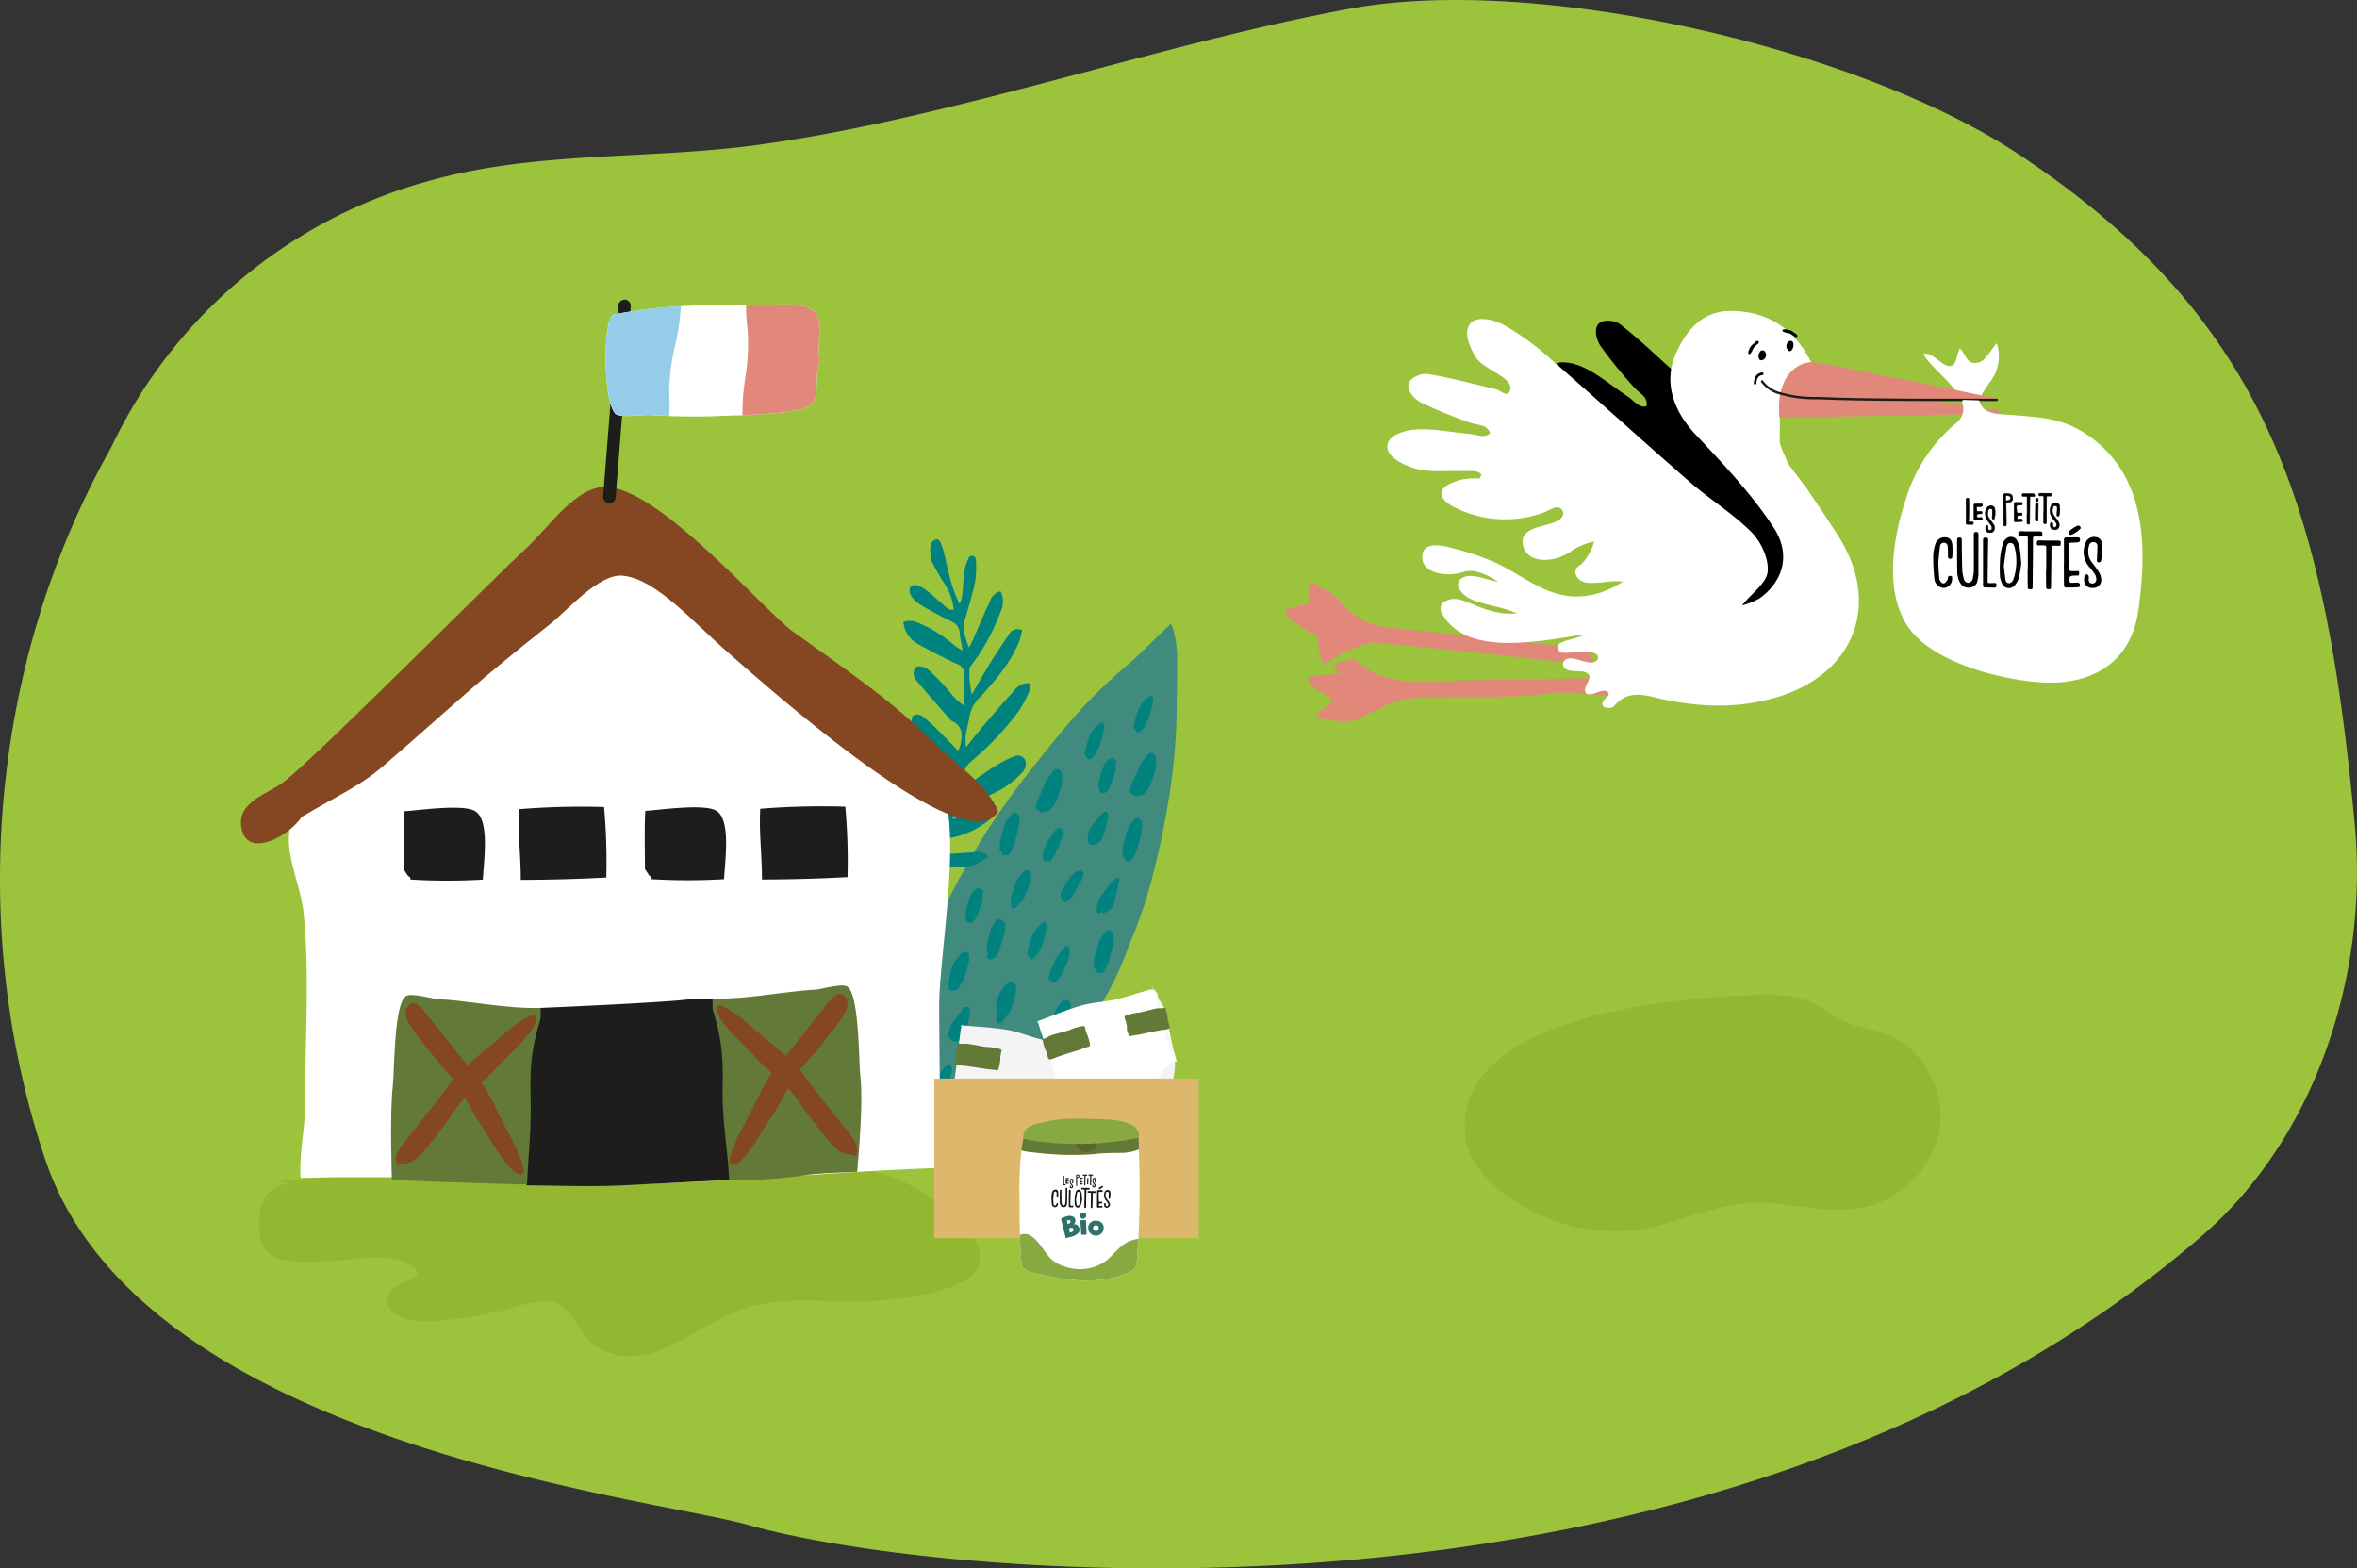 <svg id="qualite-lpc" xmlns="http://www.w3.org/2000/svg" xmlns:xlink="http://www.w3.org/1999/xlink" width="457.395" height="304.33" viewBox="0 0 457.395 304.33">
  <rect x="0" y="0" width="457.395" height="304.33" fill="#333333" stroke="none"/>
  <defs>
    <clipPath id="clip-path">
      <rect id="Rectangle_194" data-name="Rectangle 194" width="457.395" height="304.33" fill="none"/>
    </clipPath>
    <clipPath id="clip-path-2">
      <path id="Tracé_3847" data-name="Tracé 3847" d="M151.391,59.076l0,0c-10.674.4-18.95-.57-32.181,1.923-2.408.456-2.167,17.163.267,19.333.574.512,2.825.4,4.615.285.888-.055,1.659-.11,2.054-.091a127.364,127.364,0,0,0,13.151.212c4.469-.2,12.223-.223,16.524-1.451,4.169-1.2,1.82-5.51,3.219-9.132l-.08-.8c-.621-5.375,2.686-10.3-6.544-10.3-.325,0-.665.007-1.023.018" fill="none"/>
    </clipPath>
    <clipPath id="clip-path-4">
      <path id="Tracé_3856" data-name="Tracé 3856" d="M186.637,199.233l-.144.258c-.6,3.84-.767,7.253-1.462,11.1-.53,2.952.124.756-.1,2.477.172.1.329.216.49.325a19.318,19.318,0,0,1,2.357,1.8,8.947,8.947,0,0,1,2.3,5.2,18.341,18.341,0,0,1,.259,3.541,12.809,12.809,0,0,0,4.816,2.046,10.394,10.394,0,0,0,3.387-.2c.194-.492.358-.9.446-1.074.793-1.747.793-1.747,1.019-2.156a10.98,10.98,0,0,1,2.956-3.314,5.088,5.088,0,0,1,2.689-1.5c.628-.073,1.553-.4,1.842.08.088-.387.168-.771.227-1.166.464-2.989,1.447-5.89,2.013-8.748.216-1.14-.143-1.67-.091-2.769.029-.545.23-.524.161-1.068-.15-1.213-1.023-1.146-2.108-1.33-1.447-.219-2.894-.46-4.334-.68-2.876-.457-5.382-1.721-8.229-2.171-2.945-.453-5.689-.559-8.635-.848-.033.262-.006.427.141.2" fill="none"/>
    </clipPath>
    <clipPath id="clip-path-6">
      <path id="Tracé_3865" data-name="Tracé 3865" d="M222.036,192.448h0c-1.4.424-2.8.837-4.195,1.264-2.806.837-5.605.775-8.371,1.608-2.85.852-5.368,1.951-8.141,2.956.088.3.208.428.216.048l-.007.38c1.107,3.72,2.437,6.882,3.471,10.637.453,1.637.526,1.619.614,1.6.062-.018.128-.033.362.669.2.026.4.062.588.1a18.388,18.388,0,0,1,2.912.587,9.093,9.093,0,0,1,4.319,3.7,20.867,20.867,0,0,1,1.758,3.069,13.108,13.108,0,0,0,5.229-.216,11,11,0,0,0,2.974-1.663c-.051-.53-.08-.961-.08-1.157-.026-1.923-.026-1.923,0-2.387a11,11,0,0,1,1.228-4.275,4.958,4.958,0,0,1,1.79-2.5c.512-.355,1.213-1.024,1.677-.735-.091-.384-.186-.771-.3-1.144-.862-2.89-1.239-5.949-1.966-8.762-.292-1.118-.851-1.451-1.279-2.459-.212-.508-.029-.566-.318-1.04a1.159,1.159,0,0,0-1.023-.644,5.844,5.844,0,0,0-1.454.366" fill="none"/>
    </clipPath>
    <clipPath id="clip-path-8">
      <rect id="Rectangle_199" data-name="Rectangle 199" width="23.852" height="31.529" transform="translate(197.035 217.502) rotate(-2.258)" fill="none"/>
    </clipPath>
  </defs>
  <g id="Groupe_873" data-name="Groupe 873">
    <g id="Groupe_872" data-name="Groupe 872" clip-path="url(#clip-path)">
      <path id="Tracé_3804" data-name="Tracé 3804" d="M391.3,29.656C360.427,9.365,298.6-5,262.257,1.641,224.744,8.5,183.979,23.273,146.171,28.231,125.408,30.95,104.2,29.364,84,34.9A96.4,96.4,0,0,0,21.567,86.832C-1.787,128.36-6.372,179.839,8.785,225.007c18.523,55.2,117.577,65.532,136.5,70.915,36.6,10.407,187.429,25.772,282.069-56.156,22.082-19.118,32.353-50.847,29.594-79.929C451.184,99,440.36,61.9,391.3,29.656" fill="#9bc43c"/>
      <path id="Tracé_3805" data-name="Tracé 3805" d="M227.667,122.061a9.087,9.087,0,0,0-.46-1.027c-1.016.976-1.9,1.834-2.788,2.678-1.889,1.8-3.68,3.7-5.682,5.364a95.074,95.074,0,0,0-10.246,10.013c-2.262,2.554-4.4,5.214-6.533,7.889-1.926,2.393-3.826,4.8-5.635,7.29-1.827,2.518-3.592,5.094-5.269,7.71-1.243,1.933-2.288,3.994-3.439,5.982a71.312,71.312,0,0,0-6.153,12.9,60.522,60.522,0,0,0-1.8,5.876,79.847,79.847,0,0,0-1.626,9.994c-.161,1.019-.307,2.061-.431,3.157-.771,6.508-4.4,16.732,1.524,21.9l.387-.077a48.609,48.609,0,0,0,6.267-2.847c.563-.179,1.136-.351,1.725-.486a29.251,29.251,0,0,0,6.665-2.916,37.279,37.279,0,0,0,4.575-2.821,41.664,41.664,0,0,0,6.6-6.581c1.809-2.035,3.435-4.239,5.068-6.428a56.216,56.216,0,0,0,7.56-13.294c1.564-4.016,3.263-7.988,4.52-12.132a148.553,148.553,0,0,0,3.862-16.593,115.22,115.22,0,0,0,1.97-19.209c.044-3.241.091-6.482.08-9.734a21.869,21.869,0,0,0-.742-6.6" fill="#408b7e" fill-rule="evenodd"/>
      <path id="Tracé_3806" data-name="Tracé 3806" d="M204.5,156.3a3.19,3.19,0,0,1-1.056,1.03,1.024,1.024,0,0,1-.537.183,5.973,5.973,0,0,1-.8.091.464.464,0,0,1-.325-.11,1.13,1.13,0,0,0-.618-.417c-.172-.037-.223-.311-.168-.559.066-.278.128-.57.2-.87a1.76,1.76,0,0,1,.1-.3c.322-.705.658-1.407.979-2.123.245-.541.475-1.085.716-1.633a3.633,3.633,0,0,1,.238-.438c.391-.533.775-1.06,1.188-1.571a.939.939,0,0,1,1.652.585c0,.559.026,1.114.007,1.666a3.438,3.438,0,0,1-.139.76c-.172.585-.362,1.169-.541,1.747a9.827,9.827,0,0,1-.892,1.955" fill="#00827e" fill-rule="evenodd"/>
      <path id="Tracé_3807" data-name="Tracé 3807" d="M222.76,153.176a3.308,3.308,0,0,1-1.056,1.03,1.321,1.321,0,0,1-.537.183c-.259.04-.523.062-.793.077a.458.458,0,0,1-.333-.106,1.091,1.091,0,0,0-.607-.409c-.168-.048-.223-.329-.168-.555.066-.292.128-.581.2-.87a1.367,1.367,0,0,1,.091-.3c.318-.716.658-1.414.976-2.123.245-.552.479-1.1.724-1.641a3.331,3.331,0,0,1,.234-.442c.387-.526.775-1.056,1.184-1.571a.863.863,0,0,1,1.056-.259.847.847,0,0,1,.6.855c0,.555.022,1.1,0,1.666a3.109,3.109,0,0,1-.135.753c-.179.585-.362,1.173-.548,1.758a9.943,9.943,0,0,1-.892,1.955" fill="#00827e" fill-rule="evenodd"/>
      <path id="Tracé_3808" data-name="Tracé 3808" d="M195.434,159.011c.351-.391.694-.793,1.041-1.177.289-.314.479-.329.8-.048a1.644,1.644,0,0,1,.57,1.5c-.1.639-.19,1.294-.318,1.926-.153.724-.409,1.41-.577,2.119a6.748,6.748,0,0,1-.621,1.535,5.106,5.106,0,0,0-.329.647.681.681,0,0,1-.621.431,2.919,2.919,0,0,1-.537-.011c-.365-.04-.362-.044-.446-.387-.018-.073-.04-.2-.1-.234-.318-.186-.311-.5-.311-.793a7.984,7.984,0,0,1,.53-2.9,5.925,5.925,0,0,0,.2-.727,6.008,6.008,0,0,1,.716-1.875" fill="#00827e" fill-rule="evenodd"/>
      <path id="Tracé_3809" data-name="Tracé 3809" d="M219.238,160.082c.351-.387.691-.782,1.045-1.169.292-.314.486-.333.8-.044a1.624,1.624,0,0,1,.57,1.491c-.1.65-.186,1.29-.314,1.929-.15.724-.409,1.41-.57,2.127a6.972,6.972,0,0,1-.632,1.52,7.165,7.165,0,0,0-.325.65.676.676,0,0,1-.632.435,2.61,2.61,0,0,1-.53-.018c-.362-.029-.362-.044-.439-.387-.026-.073-.047-.186-.1-.223-.318-.183-.311-.5-.311-.8a8.128,8.128,0,0,1,.526-2.894,6.12,6.12,0,0,0,.2-.731,6.05,6.05,0,0,1,.713-1.882" fill="#00827e" fill-rule="evenodd"/>
      <path id="Tracé_3810" data-name="Tracé 3810" d="M213.719,181.849c.351-.391.691-.782,1.045-1.166.292-.322.482-.322.8-.044a1.654,1.654,0,0,1,.57,1.491c-.1.647-.186,1.3-.314,1.94-.157.723-.409,1.407-.574,2.112a6.93,6.93,0,0,1-.632,1.527c-.1.216-.238.424-.322.643a.677.677,0,0,1-.632.435,2.374,2.374,0,0,1-.533,0c-.362-.04-.358-.051-.446-.4a.4.4,0,0,0-.091-.23c-.322-.186-.314-.5-.314-.789a7.952,7.952,0,0,1,.53-2.894,6.486,6.486,0,0,0,.2-.738,6.023,6.023,0,0,1,.713-1.886" fill="#00827e" fill-rule="evenodd"/>
      <path id="Tracé_3811" data-name="Tracé 3811" d="M195.775,196.608c-.208.252-.42.5-.607.738-.146.212-.263.428-.4.636a1.476,1.476,0,0,1-.826.588c-.223.08-.431-.11-.471-.406-.044-.413-.062-.818-.084-1.213-.026-.482-.037-.965-.073-1.44a3.332,3.332,0,0,1,.132-1.228,6.19,6.19,0,0,1,.829-2.028,7.027,7.027,0,0,1,.855-1.082,4.573,4.573,0,0,1,1.009-.658.451.451,0,0,1,.57.146,1.732,1.732,0,0,1,.468,1.487,16.926,16.926,0,0,1-.654,2.748q-.331.873-.749,1.71" fill="#00827e" fill-rule="evenodd"/>
      <path id="Tracé_3812" data-name="Tracé 3812" d="M186.376,191.189c-.088.128-.179.274-.27.406a.928.928,0,0,1-.793.523,4.258,4.258,0,0,0-.574.1c-.406.044-.6-.124-.687-.526a2.208,2.208,0,0,1,.055-1.071,2.883,2.883,0,0,0,.106-.665,8.888,8.888,0,0,1,.965-3.241,1.682,1.682,0,0,1,.175-.259c.124-.172.248-.344.384-.5.256-.311.512-.621.786-.921a.913.913,0,0,1,.351-.175,1.888,1.888,0,0,0,.347-.1.531.531,0,0,1,.715.229.518.518,0,0,1,.056.184,5.31,5.31,0,0,1-.088,1.97c-.135.61-.406,1.188-.537,1.8a5.8,5.8,0,0,1-.566,1.505c-.132.256-.3.468-.457.713l.033.029" fill="#00827e" fill-rule="evenodd"/>
      <path id="Tracé_3813" data-name="Tracé 3813" d="M191.514,185.7c.1-.219.183-.42.285-.65a.753.753,0,0,1-.289-.643,9.554,9.554,0,0,1,.267-2.123c.044-.318.091-.618.161-.921a5.782,5.782,0,0,1,.687-1.732c.161-.278.373-.508.526-.782.369-.654.987-.526,1.52-.08a1.173,1.173,0,0,1,.4.829,3.992,3.992,0,0,1-.157,1.6c-.358,1.082-.661,2.174-1.03,3.252a3.382,3.382,0,0,1-.819,1.389.991.991,0,0,1-1.553-.135" fill="#00827e" fill-rule="evenodd"/>
      <path id="Tracé_3814" data-name="Tracé 3814" d="M185.156,197.978c.4-.49.808-.968,1.2-1.451a6.85,6.85,0,0,0,.515-.8.575.575,0,0,1,.588-.322c.135,0,.27-.018.406-.015.234.015.384.153.354.373a17.963,17.963,0,0,1-.413,2.974,7.215,7.215,0,0,0-.212,1.363c-.018.314-.062.614-.482.694-.113.026-.223.2-.3.322a1.966,1.966,0,0,1-1.571,1c-.066.011-.164.026-.208-.011a3.507,3.507,0,0,1-.811-.665,1.513,1.513,0,0,1-.1-.994,4.336,4.336,0,0,1,.917-2.211c.044-.077.1-.161.146-.23l-.037-.029m1.2,2.682a.312.312,0,0,1-.1-.058,2.322,2.322,0,0,0-.113.208.26.26,0,0,1,.073.04,1.886,1.886,0,0,1,.143-.19" fill="#00827e" fill-rule="evenodd"/>
      <path id="Tracé_3815" data-name="Tracé 3815" d="M198.669,174.355c-.435.53-.851,1.052-1.29,1.538a1.453,1.453,0,0,1-.6.354.406.406,0,0,1-.533-.42c0-.259.066-.49-.135-.713-.062-.077-.011-.263.011-.387.029-.238.073-.471.124-.709a6.023,6.023,0,0,1,.142-.65c.113-.343.248-.68.354-1.016a8.753,8.753,0,0,1,1-2.156,6.865,6.865,0,0,1,.862-.957c.029-.037.08-.055.106-.084a.537.537,0,0,1,.5-.333,3.006,3.006,0,0,1,.724.223c.15.073.161.234.139.4-.026.212-.007.438-.015.669a1.421,1.421,0,0,1-.022.446,13.149,13.149,0,0,1-.813,2.459,8.473,8.473,0,0,0-.424,1.041c-.044.113-.091.216-.128.3" fill="#00827e" fill-rule="evenodd"/>
      <path id="Tracé_3816" data-name="Tracé 3816" d="M213.639,176.98c-.175.121-.2.4-.475.3a.6.6,0,0,1-.34-.585,5.648,5.648,0,0,1,.676-2.536c.292-.449.628-.877.943-1.312a6.988,6.988,0,0,0,.453-.676,9.061,9.061,0,0,1,1.546-1.674,1.2,1.2,0,0,1,.219-.164c.318-.157.614.015.555.365-.091.588-.238,1.166-.351,1.75-.066.314-.11.621-.194.924-.168.647-.354,1.308-.541,1.962a2.074,2.074,0,0,1-1,1.323.594.594,0,0,0-.153.1,1.073,1.073,0,0,1-1.337.223" fill="#00827e" fill-rule="evenodd"/>
      <path id="Tracé_3817" data-name="Tracé 3817" d="M206.236,199.173c-.212.274-.457.57-.691.884-.15.2-.285.409-.424.621s-.208.245-.431.121l-.34-.208c-.559-.311-.629-.417-.541-1.082a11.83,11.83,0,0,1,.935-3.132,6.4,6.4,0,0,1,1.342-2.042.916.916,0,0,1,1.063-.2,1.147,1.147,0,0,1,.621,1.133,6.611,6.611,0,0,1-.6,2.1c-.281.588-.6,1.173-.932,1.809" fill="#00827e" fill-rule="evenodd"/>
      <path id="Tracé_3818" data-name="Tracé 3818" d="M198.556,209.021c-.212.281-.457.585-.691.9a5.178,5.178,0,0,0-.417.621c-.128.212-.208.245-.431.117-.117-.066-.234-.135-.354-.2-.544-.318-.625-.428-.53-1.085a11.439,11.439,0,0,1,.932-3.124,6.362,6.362,0,0,1,1.344-2.054.914.914,0,0,1,1.056-.212,1.142,1.142,0,0,1,.621,1.144,6.663,6.663,0,0,1-.6,2.1c-.289.6-.607,1.166-.935,1.794" fill="#00827e" fill-rule="evenodd"/>
      <path id="Tracé_3819" data-name="Tracé 3819" d="M211.736,160.487c.544-.713,1.074-1.451,1.644-2.145a5.314,5.314,0,0,1,.832-.761c.212-.168.347-.132.555.051a.873.873,0,0,1,.248.866c-.1.669-.208,1.334-.347,2a5.417,5.417,0,0,1-.3.84c-.139.384-.27.76-.406,1.147a2.028,2.028,0,0,1-1.4,1.334.247.247,0,0,1-.088.029c-.694.307-1.125.117-1.312-.614a2.274,2.274,0,0,1-.062-.888,4.361,4.361,0,0,1,.639-1.86" fill="#00827e" fill-rule="evenodd"/>
      <path id="Tracé_3820" data-name="Tracé 3820" d="M190.918,172.966a1.659,1.659,0,0,0-.219,1.319,2.244,2.244,0,0,1-.113.713c-.289.844-.574,1.692-.91,2.518a6.918,6.918,0,0,1-.665,1.173.943.943,0,0,1-1.319.2.929.929,0,0,1-.161-.152.55.55,0,0,1-.055-.329.715.715,0,0,0-.124-.6.431.431,0,0,1-.048-.336c.164-.764.325-1.52.526-2.269a9.939,9.939,0,0,1,.566-1.491,2.184,2.184,0,0,1,1.44-1.36.638.638,0,0,1,.581.132c.161.143.292.3.5.49" fill="#00827e" fill-rule="evenodd"/>
      <path id="Tracé_3821" data-name="Tracé 3821" d="M216.76,147.8a1.65,1.65,0,0,0-.219,1.312,2.034,2.034,0,0,1-.113.7c-.289.851-.577,1.7-.91,2.532a6.856,6.856,0,0,1-.665,1.166.935.935,0,0,1-1.306.207.915.915,0,0,1-.167-.156.538.538,0,0,1-.058-.336.7.7,0,0,0-.128-.588.454.454,0,0,1-.051-.336c.172-.753.329-1.52.534-2.273a11.262,11.262,0,0,1,.559-1.5,2.216,2.216,0,0,1,1.451-1.363.613.613,0,0,1,.577.142c.157.135.3.281.5.486" fill="#00827e" fill-rule="evenodd"/>
      <path id="Tracé_3822" data-name="Tracé 3822" d="M192.961,204.372a1.635,1.635,0,0,0-.227,1.315,2.008,2.008,0,0,1-.11.7c-.289.848-.577,1.7-.917,2.529a6.226,6.226,0,0,1-.658,1.166.927.927,0,0,1-1.476.04.49.49,0,0,1-.057-.316.7.7,0,0,0-.124-.592.449.449,0,0,1-.051-.336c.164-.749.322-1.516.534-2.266a10.467,10.467,0,0,1,.555-1.484,2.194,2.194,0,0,1,1.451-1.378.571.571,0,0,1,.581.15,6.229,6.229,0,0,1,.5.475" fill="#00827e" fill-rule="evenodd"/>
      <path id="Tracé_3823" data-name="Tracé 3823" d="M200.739,180.749a5.917,5.917,0,0,1,1.63-1.688c.259-.2.468-.132.614.172a1.323,1.323,0,0,1,.139.906c-.23.917-.424,1.845-.7,2.737a9.122,9.122,0,0,1-1.166,2.375,3.9,3.9,0,0,1-.717.723.418.418,0,0,1-.591,0,.426.426,0,0,1-.085-.125c-.044-.058-.08-.143-.132-.172a.848.848,0,0,1-.311-1c.135-.68.318-1.356.486-2.039a13.735,13.735,0,0,1,.84-1.889m-18.407,27.628a5.8,5.8,0,0,1,1.63-1.692c.256-.2.468-.143.607.172a1.289,1.289,0,0,1,.139.91c-.227.917-.417,1.842-.7,2.733a9.188,9.188,0,0,1-1.158,2.382,4.008,4.008,0,0,1-.731.724.42.42,0,0,1-.592-.015.4.4,0,0,1-.08-.12c-.04-.055-.077-.139-.132-.172a.847.847,0,0,1-.314-1c.139-.68.322-1.359.49-2.032a12.769,12.769,0,0,1,.841-1.89m17.85-23.192c-.088.015-.164,0-.183.037a.155.155,0,0,0,.018.146.149.149,0,0,0,.15-.007c.018-.018.007-.091.015-.175" fill="#00827e" fill-rule="evenodd"/>
      <path id="Tracé_3824" data-name="Tracé 3824" d="M211.9,142.012a5.814,5.814,0,0,1,1.633-1.685c.256-.2.464-.143.607.157a1.356,1.356,0,0,1,.142.924c-.23.906-.424,1.842-.7,2.737a9.1,9.1,0,0,1-1.167,2.373,3.724,3.724,0,0,1-.734.723.407.407,0,0,1-.669-.132c-.044-.058-.073-.146-.132-.179a.844.844,0,0,1-.318-.983c.146-.694.322-1.367.493-2.05a13.945,13.945,0,0,1,.84-1.886m9.486-5.189a5.869,5.869,0,0,1,1.63-1.7c.256-.194.464-.132.607.164a1.347,1.347,0,0,1,.139.921c-.227.917-.424,1.838-.7,2.741a9.28,9.28,0,0,1-1.158,2.371,3.623,3.623,0,0,1-.731.727.414.414,0,0,1-.585-.005.407.407,0,0,1-.087-.13.7.7,0,0,0-.135-.172.84.84,0,0,1-.307-.99c.135-.691.314-1.367.486-2.043a13.082,13.082,0,0,1,.844-1.889m-10.05,9.627c-.08.015-.157.015-.175.04a.188.188,0,0,0,.018.15.153.153,0,0,0,.146-.022c.026-.015.011-.084.011-.168" fill="#00827e" fill-rule="evenodd"/>
      <path id="Tracé_3825" data-name="Tracé 3825" d="M205.136,185.631c.574-.7,1.071-1.33,1.575-1.937a.413.413,0,0,1,.583-.033.408.408,0,0,1,.126.208,2.554,2.554,0,0,1,.164.833,6.389,6.389,0,0,1-.2,1.14,8.18,8.18,0,0,1-.307,1.03c-.1.263-.245.5-.362.756-.23.508-.435,1.041-.7,1.546a5.263,5.263,0,0,1-1.3,1.423.387.387,0,0,1-.5-.033c-.175-.121-.351-.238-.512-.373a.726.726,0,0,1-.146-.789,11.743,11.743,0,0,1,.482-1.4c.1-.234.212-.457.318-.7.27-.592.548-1.18.775-1.677" fill="#00827e" fill-rule="evenodd"/>
      <path id="Tracé_3826" data-name="Tracé 3826" d="M204.643,165.906a1.9,1.9,0,0,0-.526.877.466.466,0,0,1-.121.19,1.67,1.67,0,0,1-1.374.073c-.022-.022-.055-.055-.055-.073-.062-.486-.537-.935-.153-1.484a2.1,2.1,0,0,0,.227-.672,5.532,5.532,0,0,1,.658-1.527c.285-.453.552-.928.851-1.367.245-.343.53-.658.8-.968a1.609,1.609,0,0,1,.336-.223c.336-.15.5-.069.72.219a1.357,1.357,0,0,1,.153,1.334c-.259.771-.541,1.549-.855,2.3-.179.453-.431.859-.661,1.319m.5-4.312a.3.3,0,0,1,.058.069c.069-.069.139-.121.212-.19a.3.3,0,0,1-.058-.069c-.069.069-.139.124-.212.19" fill="#00827e" fill-rule="evenodd"/>
      <path id="Tracé_3827" data-name="Tracé 3827" d="M209.312,171.647c-.208.431-.406.873-.632,1.294a5.493,5.493,0,0,1-1.487,1.881.68.68,0,0,1-1.118-.333c-.018-.051,0-.11-.029-.124-.552-.409-.23-.87-.066-1.286.146-.369.369-.716.555-1.085.084-.157.164-.318.259-.471.285-.435.57-.87.877-1.308a4.07,4.07,0,0,1,1.44-1.18.825.825,0,0,1,.928.066.706.706,0,0,1,.2.862c-.172.431-.384.844-.6,1.261-.077.161-.2.3-.289.453l-.04-.029m-2.507,1.22c-.084.124-.139.212-.23.351.238-.044.3-.128.23-.351" fill="#00827e" fill-rule="evenodd"/>
      <path id="Tracé_3828" data-name="Tracé 3828" d="M181.83,161.77c-1.147-1.875-2.1-3.537-3.143-5.13a7.43,7.43,0,0,0-2.879-2.92,1.649,1.649,0,0,0-1.294-.062c-.212.1-.3.767-.216,1.118a9.131,9.131,0,0,0,.892,2.346c1.447,2.35,2.843,4.769,5.233,6.351a3.548,3.548,0,0,1,.5.6c-.9,1.984-1.732,4.093-2.836,6.069a47.016,47.016,0,0,1-3.292,4.728c-.983,1.367-1.009,1.787.142,3.234,1.725-1.341,2.3-3.446,3.4-5.167s2.05-3.519,3.121-5.386c3.683,1.191,7.14,1.217,10.341-1.308a2.655,2.655,0,0,0-2.693-.873c-2.218.139-4.421.289-6.639.442-.018-2.222.49-2.9,2.412-3.318a16.629,16.629,0,0,0,7.633-3.859c.592-.515,1.374-1.1.924-1.944-.471-.884-1.421-.493-2.112-.241-2.079.742-4.129,1.6-6.457,2.518.216-1.049.417-1.981.607-2.909,1.67-.409,3.234-.778,4.8-1.169a17.57,17.57,0,0,0,8.163-5.054,2.653,2.653,0,0,0,.6-1.275,1.564,1.564,0,0,0-2.093-1.849,21.736,21.736,0,0,0-3.687,1.867c-1.842,1.144-3.6,2.412-5.393,3.614-.435.274-.9.49-1.6.873.376-2.163.6-3.914,2.24-5.357a57.231,57.231,0,0,0,9.153-9.672,23.265,23.265,0,0,0,1.981-3.636,8.076,8.076,0,0,0,.369-1.787,3.2,3.2,0,0,0-3.143,1.345c-2,2.156-3.914,4.4-5.828,6.636-1.155,1.345-2.233,2.744-3.552,4.367a8.429,8.429,0,0,1,.157-3.46c.135-.837.387-1.648.5-2.474a6.928,6.928,0,0,1,2.129-3.823c2.982-3.3,5.912-6.676,7.579-10.907a16.939,16.939,0,0,0,.508-2.01,1.957,1.957,0,0,0-2.618.9l-.006.012c-1.25,1.842-2.5,3.691-3.661,5.583-1.2,1.931-2.287,3.931-3.471,5.971a16.945,16.945,0,0,1-.457-5.141,2.457,2.457,0,0,1,.406-.588,40.336,40.336,0,0,0,5.6-10.264,4.418,4.418,0,0,0,.02-4.017,2.658,2.658,0,0,0-1.988,1.747c-1.06,2.284-2.054,4.6-3.058,6.921a11.716,11.716,0,0,1-1.114,2.225c-.629-1.772-1.33-3.471-.767-5.379.7-2.43,1.462-4.842,1.973-7.308a19.58,19.58,0,0,0,.168-4.3.739.739,0,0,0-1.425-.325,9.129,9.129,0,0,0-.789,2.363c-.223,1.476-.263,2.985-.417,4.476a6.227,6.227,0,0,1-.537,2.057,26.651,26.651,0,0,1-2.035-5.741c-.376-1.458-.676-2.931-1.038-4.4a9.445,9.445,0,0,0-.512-1.527c-.219-.508-.534-1.118-1.18-.829a1.708,1.708,0,0,0-.9,1.177,7.813,7.813,0,0,0,.322,3.168,44.534,44.534,0,0,0,2.4,4.184,10.939,10.939,0,0,1,1.8,5.054c-.844.194-1.3-.362-1.776-.749-1.023-.84-1.984-1.765-3-2.587a8.012,8.012,0,0,0-1.951-1.272c-.585-.238-1.451-.373-1.765.354a2.062,2.062,0,0,0,.289,1.648,5.374,5.374,0,0,0,1.67,1.608c1.856,1.093,3.753,2.167,5.708,3.08,1.125.526,1.9,1.082,1.981,2.434.062,1,.34,2,.592,3.431a12.874,12.874,0,0,1-1.443-.881,25.284,25.284,0,0,0-7.308-4.557,3.522,3.522,0,0,0-2.748-.121,5.372,5.372,0,0,0,2.773,4.253c2.474,1.359,4.977,2.667,7.538,3.859a2.21,2.21,0,0,1,1.538,2.331c-.08,1.838-.069,3.669-.106,5.8a11.952,11.952,0,0,1-2.805-2.724,47.87,47.87,0,0,0-3.826-4.027c-.961-.91-2.35-1.144-2.784-.618a2.007,2.007,0,0,0,.336,2.638c2.13,2.594,4.378,5.1,6.581,7.626,2.192.906,2.262,2.667,1.831,4.622a10.185,10.185,0,0,1-.453,1.246c-1.557-1.59-2.945-3.055-4.367-4.465a27.015,27.015,0,0,0-2.437-2.122,1.672,1.672,0,0,0-2.024-.194,2.677,2.677,0,0,0,.212,2.43,20.076,20.076,0,0,0,6.336,6.8,9.636,9.636,0,0,0,1.981.756,23.012,23.012,0,0,1-1.421,6.636c-.329-.369-.566-.6-.753-.844-2.017-2.847-3.987-5.719-6.044-8.54A4.674,4.674,0,0,0,173.862,144a8.242,8.242,0,0,0-.146,1.495,2.986,2.986,0,0,0,.4,1.188c1.991,3.446,4.155,6.771,7.619,8.985,2.24,1.432,2.247,1.432,1.235,3.815-.3.709-.691,1.378-1.14,2.284" fill="#00827e" fill-rule="evenodd"/>
      <path id="Tracé_3829" data-name="Tracé 3829" d="M56.145,229.692c-4.564.413-5.752,3.61-5.868,7.611-.252,8.382,5.777,7.473,12.2,7.473,3.928,0,12.11-1.7,15.694-.015,8.149,3.87-4.071,3.04-2.963,8.2,1.323,6.1,18.322,2.185,21.983,1.4,2.942-.639,7.4-2.6,10.509-1.549,4.03,1.374,4.776,6.914,8.459,8.81,9.628,4.988,18.128-3.658,26.024-6.943,9.259-3.848,18.647-1.535,28.3-2.3,4.6-.358,17.423-1.736,19.337-6.676,2.258-5.846-7.246-12.022-10.937-14.412-8.108-5.262-16.308-5-25.911-5.108-16-.2-32.017.04-48.015.011-17.01-.033-33.767,1.886-50.558,2.92" fill="#93b730"/>
      <path id="Tracé_3830" data-name="Tracé 3830" d="M59.192,214.238c0-12.164.935-24.906-.263-37.016-.672-6.764-5.467-14.635-1-19.849,12.245-14.324,27.946-26.861,36.7-33.219,6.428-4.666,18.965-13.5,26.36-12.446,8.108,1.177,21.4,13.294,27.683,18.106,5.559,4.26,31.306,18.654,33.443,21.86,5.032,7.549.128,33.738.128,43.44,0,8.923.486,22.856-.5,31.524-27.08.928-53.353,4.454-80.719,2.708-13.443-.837-29.276-1.144-42.7-.789-.289-5.291.873-8.971.873-14.32" fill="#fff" fill-rule="evenodd"/>
      <path id="Tracé_3831" data-name="Tracé 3831" d="M58.538,158.507c-2.152,3.464-10.253,8.181-11.616,2.488-1.29-5.39,5.046-6.866,8.185-9.3,6.9-5.379,41.4-40.224,46.962-45.267,4.389-3.987,9.771-12.336,15.8-11.942,10.575.7,30.563,24.161,36,28.071,9.848,7.089,19.056,13.177,27.548,21.738,3.928,3.957,10.14,7.823,12.263,13.158-6.23,10.41-44.967-24.38-52.231-30.68-6.873-5.956-14.042-14.333-20.459-15.064-4.67-.526-10.688,6.588-14.2,9.369-15.533,12.274-17.993,15.1-32.3,27.464-4.553,3.943-8.4,5.529-15.946,9.965" fill="#844721" fill-rule="evenodd"/>
      <path id="Tracé_3832" data-name="Tracé 3832" d="M102.154,230c-.892-7.257.069-13.637-.058-22.75a24.956,24.956,0,0,1,2.821-11.678s18.04-.749,26.463-1.429c3.6-.292,8.682-1.224,10.984,1.41,2.8,3.212,1.546,33.3,1.546,33.3s-16.871.84-22.882,1.144c-7.451.373-14.89-.058-22.352,0" fill="#1d1e1c" fill-rule="evenodd"/>
      <path id="Tracé_3833" data-name="Tracé 3833" d="M138.285,193.743c6.369.219,13.728-1.352,20.024-1.721,1.008-.062,5.068-1.239,6.1-.6,2.372,1.505,2.222,14.616,2.562,17.562.629,5.412-.636,18.406-.636,18.406s-7.615.212-10.067.65a89.478,89.478,0,0,1-14.773.925c-.278-6.5-1.462-11.236-1.25-19.231.234-8.781-1.907-12.965-1.959-14.134" fill="#627937" fill-rule="evenodd"/>
      <path id="Tracé_3834" data-name="Tracé 3834" d="M141.493,225.676c.4-2.8,1.97-5.7,3.3-8.174,1.878-3.5,3.541-7.754,6.124-10.758,3.121-3.629,5.894-7.337,8.883-11.054,1.071-1.334,2.8-3.888,4.078-2.423,1.315,1.5.208,3.219-.95,4.875a106.905,106.905,0,0,1-7.253,8.879c-2.529,2.993-3.851,6.793-6.2,9.954-.888,1.195-6.069,11.119-7.98,8.7" fill="#844721" fill-rule="evenodd"/>
      <path id="Tracé_3835" data-name="Tracé 3835" d="M139.673,195.033c2.649,1.03,5.1,3.234,7.2,5.086,2.984,2.64,6.741,5.229,9.068,8.44,2.8,3.859,5.784,7.421,8.719,11.185,1.052,1.348,2.192,2.737,1.425,4.527-1.955-.387-3.194-.541-4.531-2.05a109.2,109.2,0,0,1-6.976-9.1c-2.335-3.157-5.726-5.32-8.262-8.324-.968-1.151-9.435-8.474-6.643-9.771" fill="#844721" fill-rule="evenodd"/>
      <path id="Tracé_3836" data-name="Tracé 3836" d="M104.916,195.569c-6.373.219-13.732-1.352-20.032-1.721-1.009-.058-5.068-1.235-6.088-.581-2.379,1.495-2.233,14.6-2.572,17.554-.625,5.4-.168,18.161-.168,18.161s21.943.881,26.225.818c.274-6.493.881-10.239.669-18.23-.234-8.784,1.907-12.957,1.966-14.138" fill="#627937" fill-rule="evenodd"/>
      <path id="Tracé_3837" data-name="Tracé 3837" d="M101.7,227.51c-.387-2.817-1.973-5.7-3.3-8.174-1.886-3.512-3.544-7.758-6.132-10.769-3.113-3.614-5.894-7.33-8.879-11.05-1.074-1.326-2.806-3.884-4.082-2.423-1.312,1.505-.208,3.227.954,4.882a108.011,108.011,0,0,0,7.253,8.876c2.529,3,3.851,6.789,6.2,9.957.892,1.195,6.073,11.123,7.981,8.7" fill="#844721" fill-rule="evenodd"/>
      <path id="Tracé_3838" data-name="Tracé 3838" d="M103.52,196.863c-2.649,1.03-5.1,3.227-7.206,5.09-2.981,2.635-6.73,5.235-9.062,8.435-2.8,3.87-5.788,7.436-8.715,11.189-1.052,1.348-2.2,2.741-1.421,4.531,1.955-.387,3.186-.541,4.531-2.054a105.776,105.776,0,0,0,6.965-9.091c2.342-3.157,5.733-5.309,8.262-8.324.972-1.151,9.438-8.474,6.647-9.771" fill="#844721" fill-rule="evenodd"/>
      <path id="Tracé_3839" data-name="Tracé 3839" d="M78.351,168.705c0-3.753-.124-7.564.066-11.287,2.766-.168,11.309-1.429,13.721-.058,2.956,1.663,1.75,9.566,1.568,13.319a116.455,116.455,0,0,1-14.068-.011c.048-.563-.227-.49-.479-.742" fill="#1d1e1c" fill-rule="evenodd"/>
      <path id="Tracé_3840" data-name="Tracé 3840" d="M101.06,170.331c-.026-4.473-.577-8.843-.336-13.319a147.341,147.341,0,0,1,16.5-.417,117.346,117.346,0,0,1,.432,13.676c-5.5.3-11.079.446-16.6.464" fill="#1d1e1c" fill-rule="evenodd"/>
      <path id="Tracé_3841" data-name="Tracé 3841" d="M125.156,168.639c0-3.749-.128-7.571.066-11.291,2.766-.172,11.313-1.436,13.725-.066,2.952,1.67,1.747,9.566,1.564,13.319a119.681,119.681,0,0,1-14.072,0c.055-.57-.223-.5-.471-.749" fill="#1d1e1c" fill-rule="evenodd"/>
      <path id="Tracé_3842" data-name="Tracé 3842" d="M147.866,170.262c-.026-4.473-.581-8.843-.336-13.33a147.332,147.332,0,0,1,16.505-.406,117.022,117.022,0,0,1,.431,13.67c-5.5.3-11.076.446-16.6.468" fill="#1d1e1c" fill-rule="evenodd"/>
      <path id="Tracé_3843" data-name="Tracé 3843" d="M118.257,97.656h-.1a1.216,1.216,0,0,1-1.118-1.308v0l2.938-37.085a1.26,1.26,0,0,1,1.312-1.118,1.215,1.215,0,0,1,1.118,1.305v0L119.47,96.534a1.218,1.218,0,0,1-1.213,1.122" fill="#1d1e1c"/>
      <path id="Tracé_3844" data-name="Tracé 3844" d="M158.959,69.358c-.643-5.569,2.923-10.644-7.571-10.275-10.674.391-18.946-.577-32.178,1.918-2.412.453-2.171,17.16.263,19.334.862.767,5.492.132,6.672.194a127.287,127.287,0,0,0,13.147.212c4.469-.2,12.223-.223,16.527-1.454,4.169-1.195,1.816-5.507,3.216-9.132" fill="#fff"/>
    </g>
  </g>
  <g id="Groupe_875" data-name="Groupe 875">
    <g id="Groupe_874" data-name="Groupe 874" clip-path="url(#clip-path-2)">
      <path id="Tracé_3845" data-name="Tracé 3845" d="M159.172,81.237c-.851-1.652,1.22-6.062,1.8-7.951a37.357,37.357,0,0,0,2.1-10.06c.055-1.374.223-3.037-.632-3.815-1.056-.939-4.524-1.1-5.9-1.469-2.236-.6-9.552-2.923-11.273-.53-1.023,1.389-.139,6.033-.117,7.7a44.886,44.886,0,0,1-.437,7.719,42.171,42.171,0,0,0-.577,9.387c4.542,1.133,10.5-.4,15.241-.6" fill="#e1887b"/>
      <path id="Tracé_3846" data-name="Tracé 3846" d="M117.081,58.059c.736,1.707-1.664,5.946-2.364,7.787a37.691,37.691,0,0,0-2.85,9.881c-.146,1.37-.457,3.015.347,3.859.968,1,4.418,1.41,5.784,1.893,2.163.764,9.3,3.629,11.2,1.359,1.129-1.312.588-6,.68-7.666a44.243,44.243,0,0,1,1.016-7.67,42.55,42.55,0,0,0,1.275-9.3c-4.443-1.473-10.513-.376-15.245-.537" fill="#95cde9"/>
    </g>
  </g>
  <g id="Groupe_877" data-name="Groupe 877">
    <g id="Groupe_876" data-name="Groupe 876" clip-path="url(#clip-path)">
      <path id="Tracé_3848" data-name="Tracé 3848" d="M184.9,212.769a3.053,3.053,0,0,0,.5,2.163,12.283,12.283,0,0,1,.471,1.571A17.746,17.746,0,0,0,187,219.532a13.091,13.091,0,0,0,1.579,3c1.458,1.6,3.917,1.8,5.817,2.576,1.177.479,2.28,1.038,3.482.515.844-.376,1.772-.424,2.613-.837A13.872,13.872,0,0,0,205.007,221c.534-.7,2.7-3.446,2.2-4.264-.259-.424-1.169-.6-1.6-.694-1.326-.3-2.66-.544-3.979-.87-2.6-.621-5.269-1.294-7.9-1.739-1.78-.274-3.592-.164-5.372-.515-.811-.161-1.549-.132-2.361-.289-.438-.1-.833-.241-1.155.128" fill="#f4f4f4" fill-rule="evenodd"/>
      <path id="Tracé_3849" data-name="Tracé 3849" d="M199,224.606c.8-1.75.8-1.75,1.019-2.156a11.35,11.35,0,0,1,2.96-3.322,5.088,5.088,0,0,1,2.7-1.484c.614-.08,1.535-.387,1.827.066.091-.38.161-.771.23-1.162.46-2.989,1.447-5.9,2.006-8.755.23-1.129-.135-1.659-.077-2.755.018-.555.216-.53.153-1.078-.153-1.21-1.023-1.158-2.112-1.312-1.443-.241-2.89-.468-4.326-.7-2.883-.449-5.4-1.725-8.244-2.167-2.934-.464-5.686-.555-8.624-.851-.033.3,0,.468.186.11l-.186.358c-.6,3.84-.775,7.264-1.473,11.1-.526,2.931.128.764-.1,2.477a5.692,5.692,0,0,1,.49.325,18.719,18.719,0,0,1,2.375,1.791,9.009,9.009,0,0,1,2.291,5.2,18.994,18.994,0,0,1,.257,3.54,12.773,12.773,0,0,0,4.82,2.057,10.419,10.419,0,0,0,3.391-.2c.19-.493.351-.9.435-1.078" fill="#f4f4f4" fill-rule="evenodd"/>
    </g>
  </g>
  <g id="Groupe_879" data-name="Groupe 879">
    <g id="Groupe_878" data-name="Groupe 878" clip-path="url(#clip-path-4)">
      <path id="Tracé_3850" data-name="Tracé 3850" d="M193.334,216.387c.19-.322.7-.011.855.27.307.61-.351,1.326-.943,1.425s-1.071-.68-.965-1.2c.128-.6.6-.6,1.381-.621" fill="#e7a18b" fill-rule="evenodd"/>
      <path id="Tracé_3851" data-name="Tracé 3851" d="M191.123,218.554c.1-.2.42.1.49.227a.653.653,0,0,1-.055.786c-.281.373-.574.837-1.133.713a.817.817,0,0,1-.446-1.44,1.132,1.132,0,0,1,1.114-.354" fill="#e7a18b" fill-rule="evenodd"/>
      <path id="Tracé_3852" data-name="Tracé 3852" d="M192.373,212.78c.128-.289.946-.048,1.1.117a.879.879,0,0,1,.238,1.078c-.636,1.407-2.437-.585-1.3-1.33" fill="#e7a18b" fill-rule="evenodd"/>
      <path id="Tracé_3853" data-name="Tracé 3853" d="M189.41,214.761c.629-.307,1.228.442,1.283,1.052a1.949,1.949,0,0,1-.921,1.608c-.771.431-1.937-.65-1.739-1.447.1-.4.976-1.5,1.484-1.374" fill="#e7a18b" fill-rule="evenodd"/>
      <path id="Tracé_3854" data-name="Tracé 3854" d="M197.6,226.206c-1.093-.577-1.648-2.065-2.89-2.463-.153.479.227,1.06.347,1.538-1.341-.892-2.174-2.163-3.786-2.6-.113.234-.033.2.044.453a8.063,8.063,0,0,0,.855,1.535,17.391,17.391,0,0,0,1.681,1.553,12.393,12.393,0,0,1-2.01-1.44,5.5,5.5,0,0,0-1.447-.563c.687,2.613,2.868,4.761,4.8,6.537.1.1.475.5.607.486.753-.047,1.169-2.266,1.323-2.741a4.32,4.32,0,0,0,.274-2.05" fill="#a2c152" fill-rule="evenodd"/>
      <path id="Tracé_3855" data-name="Tracé 3855" d="M204.132,218.295c-2.35-.486-3.574-2.445-3.749-4.8,2.624.04,5.945,2,5.8,4.966-.8.11-1.524-.179-2.357.135" fill="#408b7e"/>
    </g>
  </g>
  <g id="Groupe_881" data-name="Groupe 881">
    <g id="Groupe_880" data-name="Groupe 880" clip-path="url(#clip-path)">
      <path id="Tracé_3857" data-name="Tracé 3857" d="M207.018,217.348a34.545,34.545,0,0,0,.658-3.464c.04-.533.055-1.038.139-1.59.1-.6.446-1.027.577-1.6.208-.888-.2-1.878-.058-2.8a5.2,5.2,0,0,1,.592-1.688c.541-1.195.428-2.667.61-3.961a12.857,12.857,0,0,1,.077,1.809,11.9,11.9,0,0,1-.365,2.335,39.844,39.844,0,0,0-.877,5.558,11.335,11.335,0,0,1-.636,3.625,7.617,7.617,0,0,1-.8,1.9" fill="#f4f4f4" fill-rule="evenodd"/>
      <path id="Tracé_3858" data-name="Tracé 3858" d="M185.565,204.776c-.135-.252.051-.745.058-1.06a12.263,12.263,0,0,0,.252-1.228c1.495.216.713-.172,2.843.2,2.192.384.826.179,2.518.457a9.668,9.668,0,0,1,2.938.457c.369.183.1.351-.044,1.491a8.115,8.115,0,0,1-.212,1.736c-.278,1.147-.113.8-1.407.716-1.553-.113-2.441-.391-5.719-.76-.9-.091-.544.077-1.4-.179.058-.471-.146.077-.073-.4" fill="#627937"/>
      <path id="Tracé_3859" data-name="Tracé 3859" d="M205.83,211.359c.135.837.833,1.264,1.4,1.743a10.087,10.087,0,0,1,1.1,1.21,16.268,16.268,0,0,0,2.331,2.236,12.88,12.88,0,0,0,2.7,2.024c2.01.815,4.319-.073,6.358-.2,1.279-.073,2.518-.044,3.369-1.041.588-.691,1.418-1.14,2-1.886a13.718,13.718,0,0,0,2.426-5.371c.186-.859.943-4.279.143-4.776-.413-.278-1.312-.044-1.739.048-1.334.311-2.642.654-3.968.95-2.609.555-5.3,1.1-7.871,1.842-1.728.5-3.3,1.392-5.072,1.856-.786.216-1.447.559-2.244.764-.438.1-.851.142-.987.621" fill="#f4f4f4" fill-rule="evenodd"/>
      <path id="Tracé_3860" data-name="Tracé 3860" d="M223.659,215.941c-.026-1.929-.026-1.929,0-2.39a11.168,11.168,0,0,1,1.217-4.29,5.09,5.09,0,0,1,1.8-2.488c.515-.343,1.206-1.023,1.677-.731a11.369,11.369,0,0,0-.3-1.147c-.87-2.9-1.228-5.945-1.97-8.762-.285-1.114-.844-1.447-1.275-2.459-.212-.5-.026-.566-.318-1.038-.658-1.03-1.414-.581-2.477-.278-1.4.424-2.8.844-4.191,1.25-2.809.844-5.609.782-8.378,1.615-2.836.855-5.371,1.959-8.141,2.963.091.278.2.417.216.029l-.011.387c1.111,3.723,2.448,6.888,3.475,10.648.789,2.876.435.636.972,2.266.2.04.4.062.588.1a17.01,17.01,0,0,1,2.912.592,8.886,8.886,0,0,1,4.315,3.709,18.268,18.268,0,0,1,1.765,3.062,12.536,12.536,0,0,0,5.233-.23,10.566,10.566,0,0,0,2.967-1.652c-.051-.515-.077-.965-.077-1.151" fill="#fff" fill-rule="evenodd"/>
    </g>
  </g>
  <g id="Groupe_883" data-name="Groupe 883">
    <g id="Groupe_882" data-name="Groupe 882" clip-path="url(#clip-path-6)">
      <path id="Tracé_3861" data-name="Tracé 3861" d="M214.992,210.965c.044-.358.636-.3.884-.106.544.409.281,1.345-.227,1.677-.49.34-1.246-.135-1.374-.658-.157-.592.267-.815.954-1.158" fill="#e7a18b" fill-rule="evenodd"/>
      <path id="Tracé_3862" data-name="Tracé 3862" d="M213.943,213.9c-.007-.241.424-.106.544-.018a.631.631,0,0,1,.289.727c-.077.468-.153,1.009-.705,1.147a.834.834,0,0,1-1.034-1.122,1.166,1.166,0,0,1,.855-.8" fill="#e7a18b" fill-rule="evenodd"/>
      <path id="Tracé_3863" data-name="Tracé 3863" d="M210.764,211.191c.42-.541,1.3-.11,1.615.406a1.985,1.985,0,0,1-.139,1.849c-.515.727-2.028.259-2.2-.548-.088-.413.238-1.761.742-1.878" fill="#e7a18b" fill-rule="evenodd"/>
      <path id="Tracé_3864" data-name="Tracé 3864" d="M223.1,217.981c-1.246-.048-2.382-1.147-3.68-.968.066.5.661.862.979,1.239-1.59-.227-2.9-1-4.549-.7,0,.259.077.179.245.384a7.934,7.934,0,0,0,1.443,1.009,13.95,13.95,0,0,0,2.178.68,12.563,12.563,0,0,1-2.434-.42,5.677,5.677,0,0,0-1.549.117c1.754,2.05,4.644,3.048,7.162,3.826.121.037.639.227.745.161.661-.358.077-2.551.018-3.037a4.315,4.315,0,0,0-.647-1.973" fill="#a2c152" fill-rule="evenodd"/>
    </g>
  </g>
  <g id="Groupe_885" data-name="Groupe 885">
    <g id="Groupe_884" data-name="Groupe 884" clip-path="url(#clip-path)">
      <path id="Tracé_3866" data-name="Tracé 3866" d="M227.755,205.918c-.34-1.133-.46-2.3-.9-3.4-.2-.512-.406-.954-.559-1.491-.179-.585-.062-1.122-.186-1.706-.2-.881-.983-1.6-1.261-2.488a5.844,5.844,0,0,1-.2-1.78,13.829,13.829,0,0,0-1.158-3.833,11.635,11.635,0,0,1,.855,1.6,13.173,13.173,0,0,1,.683,2.258,38.76,38.76,0,0,0,1.608,5.4A11.2,11.2,0,0,1,227.62,204a7.565,7.565,0,0,1,.106,2.065" fill="#f4f4f4" fill-rule="evenodd"/>
      <path id="Tracé_3867" data-name="Tracé 3867" d="M202.976,203.869c-.223-.161-.281-.683-.4-.987-.135-.325-.135-.811-.3-1.213,1.436-.457.563-.46,2.649-1.049,2.141-.6.829-.2,2.459-.687a10.4,10.4,0,0,1,2.85-.84c.409.015.238.267.607,1.352a8.485,8.485,0,0,1,.563,1.663c.238,1.158.245.775-.961,1.261-1.447.581-2.371.705-5.474,1.8a4.667,4.667,0,0,1-1.348.431c-.161-.449-.1.135-.241-.329" fill="#627937"/>
      <path id="Tracé_3868" data-name="Tracé 3868" d="M226.762,198.464c-.125-.539-.261-1.429-.293-1.739-.048-.333-.281-.764-.325-1.184-1.407.289-.6-.143-2.6.34-2.057.5-.786.223-2.368.577a11.556,11.556,0,0,0-2.759.618c-.362.2-.179.4.146,1.447.248.837-.029.862.256,1.732.362,1.115.241.775,1.473.618,1.465-.194,2.3-.512,5.386-1.049a4.189,4.189,0,0,0,1.228-.241c-.084-.475.15.055.044-.406" fill="#627937"/>
      <rect id="Rectangle_197" data-name="Rectangle 197" width="51.314" height="30.965" transform="translate(181.293 209.287)" fill="#dcb76c"/>
    </g>
  </g>
  <g id="Groupe_887" data-name="Groupe 887">
    <g id="Groupe_886" data-name="Groupe 886" clip-path="url(#clip-path-8)">
      <path id="Tracé_3869" data-name="Tracé 3869" d="M214.348,217.2c1.681.037,5.032.387,6.084,1.7a2.031,2.031,0,0,1,.5,1.937c-.4,1.275-2.514,1.688-3.837,1.875a54.789,54.789,0,0,1-14.949.066c-1.3-.175-3.855-.3-3.544-2.5.3-2.094,3.051-2.284,4.337-2.6,3.738-.921,7.582-.566,11.408-.482" fill="#88a842"/>
      <path id="Tracé_3870" data-name="Tracé 3870" d="M218.116,223.49c-1.4.058-2.81.037-4.206.168-.738.073-1.473.186-2.211.27a52.2,52.2,0,0,1-11.346-.38,9.456,9.456,0,0,1-2.134-.4,70.482,70.482,0,0,0-.395,8.127c.088,4.758-.051,9.139.406,13.875a1.566,1.566,0,0,0,.208.756,3.5,3.5,0,0,0,1.345.87c6.46,1.674,13.579,2.847,19.6-.04a2.322,2.322,0,0,0,.873-.618,2.461,2.461,0,0,0,.358-1.3,175.964,175.964,0,0,0,.347-22.133,9.489,9.489,0,0,1-2.843.811" fill="#fff"/>
      <path id="Tracé_3871" data-name="Tracé 3871" d="M221.006,221.806a8.107,8.107,0,0,1-.073-.972,4.292,4.292,0,0,0-.782.1,58.773,58.773,0,0,1-19.575.424c-.391-.047-1.294-.307-1.959-.4-.1.468-.238.946-.27,1.18-.047.369-.091.742-.124,1.111a11.686,11.686,0,0,0,2.127.343A64.447,64.447,0,0,0,211.7,224c.734-.062,1.465-.146,2.2-.2,1.4-.1,2.8-.062,4.2-.1a9.659,9.659,0,0,0,2.89-.647c.048-.515,0-.738.011-1.25" fill="#627937"/>
      <path id="Tracé_3872" data-name="Tracé 3872" d="M207.1,231.891c.007-.508,0-.705.015-1.217,0-.117-.026-.194-.161-.19s-.153.084-.153.2c0,.9-.007,1.487-.022,2.386a3.11,3.11,0,0,1-.077.552.352.352,0,0,1-.3.3.32.32,0,0,1-.311-.278,2.6,2.6,0,0,1-.1-.581c-.015-.683-.011-1.37-.011-2.057,0-.1-.026-.153-.135-.153s-.179.022-.179.15c0,.7-.022,1.4-.015,2.1a1.662,1.662,0,0,0,.194.826.624.624,0,0,0,.647.314.564.564,0,0,0,.523-.46,2.061,2.061,0,0,0,.066-.428c.015-.49.015-.976.018-1.465" fill="#161615" fill-rule="evenodd"/>
      <path id="Tracé_3873" data-name="Tracé 3873" d="M209.737,231.1a.474.474,0,0,0-.639-.2.555.555,0,0,0-.1.058.72.72,0,0,0-.227.322,5.8,5.8,0,0,0-.2.968,11.215,11.215,0,0,0-.029,1.257,1.194,1.194,0,0,0,.121.446.5.5,0,0,0,.921.113,1.228,1.228,0,0,0,.245-.464c.084-.329.124-.665.168-.924-.033-.384-.04-.687-.084-.983a2.053,2.053,0,0,0-.179-.588m-.289,2.638a.443.443,0,0,1-.212.227c-.157.066-.3-.044-.325-.256-.04-.285-.062-.574-.1-.921.055-.369.113-.789.186-1.206.04-.234.132-.333.27-.333s.241.091.289.318a3.79,3.79,0,0,1-.113,2.171" fill="#161615" fill-rule="evenodd"/>
      <path id="Tracé_3874" data-name="Tracé 3874" d="M215.262,233.319c-.146-.245-.322-.471-.49-.7a1.035,1.035,0,0,1-.227-.709,1.334,1.334,0,0,1,0-.2,1.369,1.369,0,0,1,.06-.217.281.281,0,0,1,.322-.23h.015c.161.029.234.117.227.314-.011.285-.029.57-.048.855,0,.1,0,.179.121.194s.15-.062.172-.153a3.147,3.147,0,0,0,.058-1.14.454.454,0,0,0-.38-.4.6.6,0,0,0-.716.354,1.7,1.7,0,0,0-.135.523,1.736,1.736,0,0,0,.424,1.2,3.727,3.727,0,0,1,.336.464.667.667,0,0,1,.069.354.268.268,0,0,1-.3.227c-.143-.011-.212-.1-.212-.27a.867.867,0,0,0,0-.216c-.018-.055-.077-.135-.121-.139a.2.2,0,0,0-.157.1.615.615,0,0,0-.026.245.515.515,0,0,0,.442.577.684.684,0,0,0,.707-.471.543.543,0,0,0-.006-.161,1,1,0,0,0-.132-.409" fill="#161615" fill-rule="evenodd"/>
      <path id="Tracé_3875" data-name="Tracé 3875" d="M207.865,229.911a1.881,1.881,0,0,1,.128.179.3.3,0,0,1,.029.168.124.124,0,0,1-.136.11h0c-.066,0-.091-.04-.091-.124v-.1a.091.091,0,0,0-.069-.106h-.018a.088.088,0,0,0-.106.091,1.351,1.351,0,0,0-.007.168.277.277,0,0,0,.238.263l.069.007a.3.3,0,0,0,.3-.175.423.423,0,0,0-.04-.4c-.069-.106-.146-.212-.219-.314l-.044-.062a.612.612,0,0,1-.119-.369l.015-.062a1.1,1.1,0,0,1,.029-.139c.026-.091.073-.121.15-.11s.11.051.106.146c0,.157-.015.318-.026.457a.092.092,0,0,0,.069.11h.015a.092.092,0,0,0,.105-.076v0a1.7,1.7,0,0,0,.029-.639.245.245,0,0,0-.183-.2.516.516,0,0,0-.11-.018.336.336,0,0,0-.3.19.988.988,0,0,0-.084.292.912.912,0,0,0,.23.654l.048.062" fill="#161615" fill-rule="evenodd"/>
      <path id="Tracé_3876" data-name="Tracé 3876" d="M211.973,229.033a.919.919,0,0,0,.234.669l.044.055a1.678,1.678,0,0,1,.124.179.348.348,0,0,1,.029.183.122.122,0,0,1-.139.091c-.062-.007-.088-.044-.091-.121v-.033a.2.2,0,0,0,0-.084.142.142,0,0,0-.073-.091.085.085,0,0,0-.106.044l-.007.029a1.081,1.081,0,0,0-.011.15.278.278,0,0,0,.252.3h.059a.293.293,0,0,0,.322-.248.453.453,0,0,0-.062-.329c-.088-.132-.168-.248-.248-.354a.648.648,0,0,1-.143-.384l.017-.077c.011-.051.022-.1.037-.157a.109.109,0,0,1,.121-.077.13.13,0,0,1,.1.037.126.126,0,0,1,.033.1c0,.117-.011.241-.022.358v.106c0,.037-.007.106.077.121s.1-.051.11-.1a1.676,1.676,0,0,0,.033-.607.251.251,0,0,0-.186-.219.377.377,0,0,0-.106-.015.33.33,0,0,0-.307.186.968.968,0,0,0-.08.285" fill="#161615" fill-rule="evenodd"/>
      <path id="Tracé_3877" data-name="Tracé 3877" d="M204.887,230.824a.669.669,0,0,0-.713.526,3.007,3.007,0,0,0-.132.764q0,.771.067,1.539a.68.68,0,0,0,.65.607.619.619,0,0,0,.544-.65c0-.073.026-.157-.088-.164-.091,0-.179,0-.194.121a.315.315,0,0,1-.044.164c-.055.08-.121.179-.2.2-.117.04-.216-.044-.274-.153a.421.421,0,0,1-.058-.161c-.033-.3-.062-1.063-.051-1.147.037-.343.069-.691.121-1.03a.255.255,0,0,1,.259-.245.237.237,0,0,1,.256.216v.026c.018.219.018.442.018.665,0,.1.007.161.117.179a.136.136,0,0,0,.168-.088.162.162,0,0,0,.007-.058,5.447,5.447,0,0,0,.007-.808c-.037-.34-.19-.475-.457-.5" fill="#161615" fill-rule="evenodd"/>
      <path id="Tracé_3878" data-name="Tracé 3878" d="M213.453,231.277a2.681,2.681,0,0,0,.42-.022c.132-.022.117-.142.113-.238,0-.033-.069-.088-.106-.091-.27-.007-.541,0-.811,0-.106,0-.168.04-.168.153,0,.519-.011,1.038-.015,1.557v.267c0,.42-.011.84-.007,1.261,0,.051.051.146.08.15.3.007.592,0,.888-.007.124-.007.106-.132.106-.212,0-.037-.084-.1-.132-.1-.135-.011-.27.011-.406.011-.048,0-.135-.018-.139-.037a1.034,1.034,0,0,1-.007-.351c.007-.048.117-.088.186-.1a2.617,2.617,0,0,1,.343,0c.132-.007.11-.11.117-.2s-.055-.113-.132-.11h-.358c-.139,0-.2-.058-.2-.194,0-.5-.011-1-.015-1.5,0-.208.04-.241.248-.245" fill="#161615" fill-rule="evenodd"/>
      <path id="Tracé_3879" data-name="Tracé 3879" d="M209.535,228.942v.018c0,.259,0,.519-.007.775v.015a.1.1,0,0,0,.015.073.088.088,0,0,0,.051.018c.157,0,.307,0,.457-.007a.072.072,0,0,0,.058-.026.131.131,0,0,0,.018-.1.108.108,0,0,0-.084-.073h-.216l-.055-.007a.452.452,0,0,1,0-.172.135.135,0,0,1,.08-.037h.171c.084,0,.088-.073.088-.113a.082.082,0,0,0-.018-.066.08.08,0,0,0-.062-.022h-.2c-.062,0-.088-.022-.088-.091a.685.685,0,0,0-.007-.15.59.59,0,0,1-.007-.139c0-.11.007-.117.128-.117a.605.605,0,0,0,.216-.022c.037-.011.051-.066.066-.117v-.04a.1.1,0,0,0-.073-.044h-.421c-.073,0-.11.033-.11.106v.338Z" fill="#161615" fill-rule="evenodd"/>
      <path id="Tracé_3880" data-name="Tracé 3880" d="M207.135,228.793h.022a1.337,1.337,0,0,0,.2-.015c.08-.015.077-.1.073-.146,0-.029-.051-.058-.08-.062h-.416c-.073,0-.11.033-.11.1a.224.224,0,0,0,0,.073v.033h-.01v.842a.1.1,0,0,0,.015.069.086.086,0,0,0,.048.018c.124,0,.292,0,.46-.007a.081.081,0,0,0,.055-.022.131.131,0,0,0,.018-.1v-.008c0-.029-.051-.069-.084-.073s-.08,0-.124,0h-.088l-.058-.015a.3.3,0,0,1,0-.164c0-.011.026-.022.11-.037h.084a.2.2,0,0,0,.069,0c.073,0,.073-.062.073-.1v-.018a.093.093,0,0,0-.018-.058.078.078,0,0,0-.062-.018h-.188c-.066,0-.091-.018-.091-.088,0-.091,0-.1-.015-.106,0-.087.014-.094.117-.1" fill="#161615" fill-rule="evenodd"/>
      <path id="Tracé_3881" data-name="Tracé 3881" d="M208.823,228.467h0v.738c0,.3,0,.6.007.8,0,.11.058.121.084.121a.112.112,0,0,0,.066-.018.143.143,0,0,0,.055-.113c0-.358,0-1.041-.007-1.341,0-.117,0-.117.124-.128h.007l.088-.011a.25.25,0,0,0,.23-.268v-.016a.27.27,0,0,0-.219-.311,1.437,1.437,0,0,0-.245-.018h-.062a.121.121,0,0,0-.091.029.127.127,0,0,0-.029.106v.432m.183-.263c0-.132.015-.146.062-.146a.515.515,0,0,1,.11.018c.091.022.132.058.132.128a.153.153,0,0,1-.132.15.366.366,0,0,1-.113.018l-.037-.011a.3.3,0,0,1-.022-.157" fill="#161615" fill-rule="evenodd"/>
      <path id="Tracé_3882" data-name="Tracé 3882" d="M206.294,228.84v1.03a.1.1,0,0,0,.018.084.082.082,0,0,0,.051.022h.066c.1,0,.2.007.3.007.077,0,.077-.055.08-.091v-.026a.061.061,0,0,0-.015-.058.078.078,0,0,0-.069-.026h-.157a.076.076,0,0,1-.062-.015.086.086,0,0,1-.015-.058c.011-.124.022-.27.022-.417v-.468c.007-.183.007-.365.011-.548,0-.055-.011-.113-.1-.113a.1.1,0,0,0-.116.08.091.091,0,0,0,0,.033v.555" fill="#161615" fill-rule="evenodd"/>
      <path id="Tracé_3883" data-name="Tracé 3883" d="M208.155,233.956c-.084.007-.168.007-.248.007-.19,0-.2-.015-.2-.208,0-.526.051-2.331.066-2.711,0-.135-.055-.164-.175-.168s-.172.037-.172.168c0,.512-.011,1.027-.018,1.542s-.011,1-.015,1.494c0,.091,0,.164.124.168.212,0,.428.007.639.022.15.007.132-.106.143-.19.015-.106-.055-.132-.146-.124" fill="#161615" fill-rule="evenodd"/>
      <path id="Tracé_3884" data-name="Tracé 3884" d="M210.183,228.128h.1c.037,0,.146,0,.146.026l-.011,1.107c-.007.08-.011.157-.011.238v.424c0,.088.062.091.11.091h.022c.08,0,.08-.062.08-.1l.011-.541c.007-.42.018-.9.022-1.22,0,0,0-.015.084-.015h.154a.079.079,0,0,0,.091-.065h0v-.015a.141.141,0,0,0-.033-.106.116.116,0,0,0-.091-.037h-.493a1.022,1.022,0,0,0-.175,0c-.088,0-.091.062-.091.11v.015a.087.087,0,0,0,.018.066.1.1,0,0,0,.077.022" fill="#161615" fill-rule="evenodd"/>
      <path id="Tracé_3885" data-name="Tracé 3885" d="M211.439,230.725c.018-.2-.007-.23-.2-.234l-.95-.007a1.359,1.359,0,0,0-.325-.015c-.146,0-.135.1-.139.2s.051.128.143.128c.256.007.5-.007.5.084,0,.446-.018,1.633-.022,2.112a3.608,3.608,0,0,0-.022.453v.811c0,.146.1.132.2.139s.124-.051.128-.143c.018-1,.055-2.452.062-3.358,0-.1.241-.058.486-.055.091,0,.132-.029.142-.121" fill="#161615" fill-rule="evenodd"/>
      <path id="Tracé_3886" data-name="Tracé 3886" d="M212.478,231.132c-.482-.007-.468,0-.95-.011a1.607,1.607,0,0,0-.325-.011c-.146,0-.135.1-.139.2s.048.128.143.128c.256.007.5-.011.5.084,0,.446-.011,1.009-.018,1.487a3.8,3.8,0,0,0-.018.453v.808c0,.15.106.135.2.143s.128-.051.128-.143c.022-1,.051-1.831.058-2.733,0-.1.241-.058.486-.055.091,0,.132-.029.143-.121.018-.2-.007-.23-.2-.234" fill="#161615" fill-rule="evenodd"/>
      <path id="Tracé_3887" data-name="Tracé 3887" d="M211.313,228.109h.084c.048,0,.157,0,.157.026v.457c0,.175,0,.358-.007.486-.011.073-.015.4-.015.4v.424c0,.088.062.091.11.091h.022c.08,0,.08-.062.08-.1,0-.183.007-.4.015-.61.007-.417.018-.844.018-1.151,0,0,.007-.018.084-.015h.157a.078.078,0,0,0,.088-.064v-.017c.007-.055.007-.091-.015-.113a.145.145,0,0,0-.11-.029h-.5a.616.616,0,0,0-.142-.007h-.026c-.088,0-.091.062-.091.11v.015a.087.087,0,0,0,.018.066.1.1,0,0,0,.077.022" fill="#161615" fill-rule="evenodd"/>
      <path id="Tracé_3888" data-name="Tracé 3888" d="M210.968,229.723c0,.088.062.091.11.091h.022c.08,0,.08-.062.08-.091l.015-.548c0-.121.007-.248.011-.5a.075.075,0,0,0-.054-.09h-.07c-.084,0-.1.04-.1.132,0,.139,0,.343-.011.523,0,.15,0,.281-.007.343v.141" fill="#161615" fill-rule="evenodd"/>
      <path id="Tracé_3889" data-name="Tracé 3889" d="M213.833,230.137a2.668,2.668,0,0,0-.548.34.158.158,0,0,0-.048.212.151.151,0,0,0,.146.073,1.909,1.909,0,0,0,.658-.435.167.167,0,0,0-.136-.193.175.175,0,0,0-.072,0" fill="#161615" fill-rule="evenodd"/>
      <path id="Tracé_3890" data-name="Tracé 3890" d="M208.713,221.956a2.3,2.3,0,0,0,1.016,1.359,2.582,2.582,0,0,0,1.582.238,1.887,1.887,0,0,0,1.144-.629,2.366,2.366,0,0,0,.314-1.056c-1.385.088-2.73.113-4.056.088" fill="#566730"/>
      <path id="Tracé_3891" data-name="Tracé 3891" d="M209.218,237.88a.887.887,0,0,0-.38-.285.7.7,0,0,0-.442-.026.7.7,0,0,0-.11.033.679.679,0,0,0,.351-.413,1.083,1.083,0,0,0,.022-.61.736.736,0,0,0-.3-.42,1.307,1.307,0,0,0-.563-.219,1.639,1.639,0,0,0-.643.029,7.318,7.318,0,0,0-.724.227,1.548,1.548,0,0,0-.53.3l.924,3.764.782-.2a3.6,3.6,0,0,0,1.546-.691.966.966,0,0,0,.307-1.009,1.169,1.169,0,0,0-.237-.486m-2.032-.4-.15-.592a.6.6,0,0,1,.23-.117.445.445,0,0,1,.307.018.269.269,0,0,1,.168.2.3.3,0,0,1-.088.285.59.59,0,0,1-.314.19.562.562,0,0,1-.153.018m1.034,1.4a.7.7,0,0,1-.4.241.509.509,0,0,1-.223.015l-.172-.694a.77.77,0,0,1,.333-.175.538.538,0,0,1,.354.015.316.316,0,0,1,.2.223.416.416,0,0,1-.1.376" fill="#30706b"/>
      <path id="Tracé_3892" data-name="Tracé 3892" d="M209.63,236.786l.208,2.817,1.027-.044-.124-2.821Z" fill="#30706b"/>
      <path id="Tracé_3893" data-name="Tracé 3893" d="M214.093,237.742a1.287,1.287,0,0,0-.438-.574,1.807,1.807,0,0,0-.76-.3,1.565,1.565,0,0,0-.713.048,1.472,1.472,0,0,0-.643.387,1.267,1.267,0,0,0-.347.709,1.473,1.473,0,0,0,.073.764,1.509,1.509,0,0,0,.449.639,1.463,1.463,0,0,0,.716.329,1.472,1.472,0,0,0,1.721-1.235,1.451,1.451,0,0,0-.058-.767m-.884.669a.523.523,0,0,1-.208.365.511.511,0,0,1-.391.08.572.572,0,0,1-.387-.223.526.526,0,0,1-.1-.42.539.539,0,0,1,.61-.457l.026,0a.5.5,0,0,1,.38.23.6.6,0,0,1,.069.42" fill="#30706b"/>
      <path id="Tracé_3894" data-name="Tracé 3894" d="M210.168,235.268a.681.681,0,0,0-.46.2.531.531,0,0,0-.172.442.537.537,0,0,0,.11.3.631.631,0,0,0,.256.216.569.569,0,0,0,.311.066.554.554,0,0,0,.42-.208.672.672,0,0,0,.146-.482.576.576,0,0,0-.183-.406.589.589,0,0,0-.428-.132" fill="#30706b"/>
      <path id="Tracé_3895" data-name="Tracé 3895" d="M220.611,244.812c.117-1.473.208-2.949.289-4.425a6.407,6.407,0,0,0-2.759,1.041c-1.367.928-2.331,2.346-3.658,3.329a8.821,8.821,0,0,1-7.959.976,7.2,7.2,0,0,1-2.32-1.239c-1.849-1.546-3.53-6.08-6.285-4.845.044,1.809.132,3.629.311,5.5a1.566,1.566,0,0,0,.208.756,3.465,3.465,0,0,0,1.345.87c6.46,1.674,13.579,2.843,19.6-.04a2.312,2.312,0,0,0,.87-.618,2.424,2.424,0,0,0,.362-1.3" fill="#88a842"/>
    </g>
  </g>
  <g id="Groupe_889" data-name="Groupe 889">
    <g id="Groupe_888" data-name="Groupe 888" clip-path="url(#clip-path)">
      <path id="Tracé_3896" data-name="Tracé 3896" d="M380.737,79.355c1.264-2.817-6.435-8.13-7.469-10.688,2.028-.409,3.844,2.934,5.565,2.295.888-.333.9-2.543,1.527-3.343,1.363,1.509,1.323,3.278,3.632,2.715,1.392-.34,2.532-2.806,3.5-3.716a8.09,8.09,0,0,1-1.375,7.585c-1.82,2.649-1.82,2.649-2.039,4.538" fill="#fff"/>
      <path id="Tracé_3897" data-name="Tracé 3897" d="M256.98,128.65c.7.153,2.722-1.611,4.177-2.174,1.915-.742,3.99-1.915,5.89-1.736,14.247,1.312,28.465,2.876,42.7,4.443l-1.918-3.614a8.241,8.241,0,0,1-2.24.066c-11.879-1.261-23.752-2.667-35.653-3.808a13.96,13.96,0,0,1-10.231-5.558c-.961-1.21-2.686-1.831-4.114-2.627-.23-.128-.946-.914-1.264-.493-.7.935-.183,3.219-.234,3.8-1.706.625-4.162.928-4.571,1.652-.541.935,2.171,2.386,3.431,3.354a8.585,8.585,0,0,0,2.408,1.071c.65,2.266.574,5.4,1.622,5.624" fill="#e1887b" fill-rule="evenodd"/>
      <path id="Tracé_3898" data-name="Tracé 3898" d="M312.964,135.26l-1.955-3.683c-9.468.168-18.932.285-28.4.482-6.705.146-13.571,1.334-19.315-3.808-.413-.373-2.39-.179-4.239.636-.661.3.862,1.516.983,1.823-1.593.238-5.956.3-6.161.906-.464,1.414,3.782,3.278,4.685,4.063-.132,1.7-4.242,2.477-2.806,3.486.939.643,5.689,1.089,7.118.577,3.607-1.3,7.012-3.9,10.652-4.209,8.876-.771,17.938.238,26.741-.914,4.268-.563,8.485.113,12.694.639" fill="#e1887b" fill-rule="evenodd"/>
      <path id="Tracé_3899" data-name="Tracé 3899" d="M303.478,77.846c2.086,2.1,5.127,3.238,7.743,4.812.972.581,2.646,1.144,2.952,2.244.1.369,0,0-.6.68a13.761,13.761,0,0,0-3.621-1.652c-1.363-.19-3.417-.669-4.235.5-.731,1.041.179,2.741.851,3.687a21.821,21.821,0,0,0,14.7,9.19c1.06.183,2.477-.146,3.15.705l14.061,24.022,11.887-12.971v-.015c-.479-1.1-.946-2.2-1.367-3.325-4.184-11.3-23.8-33.332-24.468-33.924-3.354-3.007-6.6-6.143-10.151-8.883-.884-.683-3.212-1.1-4.177-.058-.983,1.049-.322,3.223.38,4.257a88.584,88.584,0,0,0,6.6,8.119c.826.95,2.189,1.535,2.35,2.8.051.413.19.709-.219.819-1.257.307-2.331-1.188-3.413-1.9-2.927-1.915-5.631-4.3-8.773-5.73-1.71-.775-5.076-1.63-6.237.128-1.3,1.97,1.085,4.981,2.6,6.493" fill-rule="evenodd"/>
      <path id="Tracé_3900" data-name="Tracé 3900" d="M347.13,90.208c.428.424,2.942,3.961,3.369,4.381,2.741,4.122,3.464,5.112,6.139,9.27,8.594,13.357,3.237,27.066-12.092,31.517-7.275,2.108-14.456,1.9-21.753.333-3.292-.709-6.782-2.13-9.6,1.356-.245.3-1.717.6-2.16-.135-.581-.968,1.516-1.834,1.1-2.477-.862-1.337-3.464,1.052-4.359,0-.8-.932,1.136-2.558.574-3.475-.851-1.4-4.023-.066-4.929-1.59a1.085,1.085,0,0,1,.234-1.257c1.608-1.334,4.761,1.447,6.263,0a.813.813,0,0,0,.036-1c-1.421-1.663-6.621.358-7.469-.888-1.356-2.006,3.058-1.9,5.152-3.2-10.747,1.8-23.547,4.067-27.906-4.195a1.617,1.617,0,0,1,.252-1.853c3.566-2.7,6.775,2.583,14.419,2.046-4.487-2.028-9.9-1.655-11.386-5.141a1.513,1.513,0,0,1,.577-1.663c2.013-1.29,4.772.417,7.155.618-2.163-1.341-4.743-2.551-6.691-1.889-3.764,1.257-8.879.022-7.944-3.676.486-1.915,3.256-1.5,4.37-1.246a50.987,50.987,0,0,1,9.479,3.029c3.471,1.557,6.585,3.9,10.078,5.39,4.94,2.1,9.818,1.659,14.931-1.6-3.38-.5-8,1.593-9.161-1.348-.49-1.231.881-1.878,1.093-2.043a10.838,10.838,0,0,0,2.467-4.385,12.5,12.5,0,0,0-4.33,1.747c-3.541,2.7-9.387,2.547-9.555-1.63-.146-3.826,7.184-2.635,7.853-5.4a1.2,1.2,0,0,0-.661-1.25c-.99-.42-2.083.555-3.1.9a21.81,21.81,0,0,1-17.306-1.012c-1.052-.508-2.664-1.564-2.521-2.832.157-1.41,2.189-1.973,3.479-2.466a13.862,13.862,0,0,1,3.965-.289c.2-.892.471-.607.2-.892-.793-.8-2.532-.5-3.665-.544-3.051-.128-6.259.333-9.1-.508-2.054-.6-5.594-2.108-5.393-4.454.179-2.094,3.544-2.96,5.419-3.1,3.439-.252,6.95.533,10.436.822,1.3.1,2.949.9,3.91.015.3-.278.044-.482-.2-.815-.745-1.034-2.218-.892-3.406-1.326a89.174,89.174,0,0,1-9.68-3.968c-1.107-.57-2.73-2.156-2.368-3.555.336-1.378,2.583-2.123,3.687-1.951,4.432.7,8.788,1.907,13.169,2.923.866.208,2.076,1.443,2.583.705,1.864-2.7-4.63-4.29-6.227-6.672-1.166-1.736-2.733-4.988-1.224-6.738,1.385-1.622,4.63-.705,6.3.161a49.7,49.7,0,0,1,9.216,6.654c9.1,7.9,18,16.023,27.1,23.934,3.9,3.391,8.4,6.146,12.015,9.8,1.827,1.849,3.314,5.145,3.069,7.6-.223,2.181-3.022,4.122-4.984,6.53a14.452,14.452,0,0,0,3.395-1.345c4.5-3.245,6.223-8.456,2.759-13.75-4.279-6.537-9.782-12.336-15.168-18.073-4.48-4.761-6.208-10.352-3.789-15.749,2.061-4.622,5.229-8.233,10.586-8.222,6.932.011,12.23,3.2,15.614,9.892-6.932,4.527-5.912,8.609-6.077,15.362-.015.5.435,1.688,1.769,4.63" fill="#fff" fill-rule="evenodd"/>
      <path id="Tracé_3901" data-name="Tracé 3901" d="M384.193,80.353c-12.734.245-26.233.46-38.89.713-.3-6.362.446-7.6,6.3-6.7,10.443,1.608,23.828,3.417,34.553,5.079.438.066,1.754.055,1.728.3-.044.471-.241.362-1,.417a19.153,19.153,0,0,1-2.686.186" fill="#e1887b" fill-rule="evenodd"/>
      <path id="Tracé_3902" data-name="Tracé 3902" d="M345.581,76.06c.8-3.734,3.7-6.438,7.484-5.657,9.723,1.988,23.046,4.5,33.051,6.643.46.1,1.363.128,1.359.548-.007.3-2.039.172-2.766.128-1.155-.058-26-.508-39.128-1.663" fill="#e1887b" fill-rule="evenodd"/>
      <path id="Tracé_3903" data-name="Tracé 3903" d="M379.831,77.828c-8.335,0-19.261-.033-25.4-.289-.669-.029-1.308-.044-1.926-.058a23.6,23.6,0,0,1-6.782-.833l-.189-.052a6.5,6.5,0,0,1-3.76-2.426.241.241,0,0,1,.04-.329.236.236,0,0,1,.325.04,6.053,6.053,0,0,0,3.522,2.269l.2.058a23.436,23.436,0,0,0,6.661.811c.621.015,1.261.033,1.937.062,7.294.3,21.395.307,29.8.281h3.212a.232.232,0,0,1,0,.464H379.83" fill="#1d1e1c"/>
      <path id="Tracé_3904" data-name="Tracé 3904" d="M340.6,74.627h-.007a.243.243,0,0,1-.238-.248v0c.033-1.231.618-2,1.608-2.1a.26.26,0,0,1,.27.223.251.251,0,0,1-.219.27c-.932.1-1.147.935-1.169,1.626a.239.239,0,0,1-.24.238H340.6"/>
      <path id="Tracé_3905" data-name="Tracé 3905" d="M342.464,68.179a.575.575,0,0,0-.81-.059.582.582,0,0,0-.166.245,1.317,1.317,0,0,0-.2,1.071c.143.457.406.588.851.384a1.057,1.057,0,0,0,.473-1.419,1.035,1.035,0,0,0-.148-.222" fill-rule="evenodd"/>
      <path id="Tracé_3906" data-name="Tracé 3906" d="M347.149,68.1c.928.406,1.425-2.488-.022-1.864a1.169,1.169,0,0,0-.207,1.64,1.184,1.184,0,0,0,.229.224" fill-rule="evenodd"/>
      <path id="Tracé_3907" data-name="Tracé 3907" d="M345.965,63.983c-.051.015-.066.051-.062.106a.314.314,0,0,0,.179.285,2.122,2.122,0,0,0,.84.248,1.174,1.174,0,0,1,.552.19c.2.128.417.241.617.362.073.055.124.121.186.172a.209.209,0,0,0,.256.044.5.5,0,0,1,.077-.015.192.192,0,0,0,.172-.281.638.638,0,0,0-.216-.281c-.077-.044-.153-.091-.219-.124-.143-.113-.278-.2-.424-.3a1.656,1.656,0,0,0-.19-.143,4.057,4.057,0,0,0-.855-.3c-.117-.018-.241-.04-.362-.051a1.616,1.616,0,0,0-.552.088" fill-rule="evenodd"/>
      <path id="Tracé_3908" data-name="Tracé 3908" d="M339.281,68.613a.086.086,0,0,0,.084.088.312.312,0,0,0,.318-.1,2.255,2.255,0,0,0,.453-.753,1.122,1.122,0,0,1,.329-.5c.161-.161.329-.336.5-.5a.939.939,0,0,1,.219-.132.245.245,0,0,0,.1-.241.218.218,0,0,1,.011-.08.212.212,0,0,0-.237-.252.74.74,0,0,0-.329.157c-.058.062-.121.121-.186.183-.124.106-.256.227-.384.333a1.047,1.047,0,0,0-.179.146c-.048.051-.084.113-.132.157a1.923,1.923,0,0,0-.376.6c-.048.1-.088.219-.128.322a1.771,1.771,0,0,0-.062.566" fill-rule="evenodd"/>
      <path id="Tracé_3909" data-name="Tracé 3909" d="M380.857,77.594c.318,2.426.113,3.3-1.3,4.557a30.859,30.859,0,0,0-9.778,14.9c-2.342,7.188-4.041,16.9.04,23.868,4.345,7.451,18.047,10.911,26.061,11.481,9.713.691,17.624-3.6,19.071-13.878,1.743-12.409,1.546-25.845-9.256-33.7-5.054-3.665-9.227-3.786-15.168-4.29-2.342-.2-5.733.1-6.457-2.839" fill="#fff"/>
      <path id="Tracé_3910" data-name="Tracé 3910" d="M383.923,107.258c0,1.392.011,2.8,0,4.2a6.366,6.366,0,0,1-.183,1.228,1.594,1.594,0,0,1-1.487,1.33,1.766,1.766,0,0,1-1.86-.881,4.683,4.683,0,0,1-.577-2.357c-.044-2.013-.018-4.019-.026-6.026,0-.38.194-.457.512-.446s.391.143.391.446c.018,1.966.033,3.924.1,5.894a7.764,7.764,0,0,0,.3,1.663.935.935,0,0,0,.9.786,1.015,1.015,0,0,0,.844-.873,8.869,8.869,0,0,0,.2-1.582c.011-2.58.007-4.272-.011-6.833,0-.336.048-.574.438-.585s.468.212.468.548c-.007,1.454,0,2.032,0,3.49" fill-rule="evenodd"/>
      <path id="Tracé_3911" data-name="Tracé 3911" d="M392.247,109.4c-.117.731-.227,1.706-.453,2.653a3.723,3.723,0,0,1-.683,1.337,1.453,1.453,0,0,1-2.653-.3,3.532,3.532,0,0,1-.354-1.264,30.405,30.405,0,0,1,.044-3.61,15.622,15.622,0,0,1,.544-2.777,1.887,1.887,0,0,1,.647-.932,1.355,1.355,0,0,1,2.1.391,5.513,5.513,0,0,1,.533,1.685c.135.848.175,1.706.278,2.817m-3.4.354c.113,1,.186,1.834.307,2.649.084.6.486.91.943.713a1.189,1.189,0,0,0,.6-.647,10.869,10.869,0,0,0,.259-6.23c-.146-.639-.435-.9-.848-.9-.384,0-.647.289-.756.957-.2,1.206-.351,2.4-.5,3.453" fill-rule="evenodd"/>
      <path id="Tracé_3912" data-name="Tracé 3912" d="M405.252,107.057a3,3,0,0,0,.672,2.024c.493.654,1,1.308,1.429,2a3.031,3.031,0,0,1,.384,1.158,1.54,1.54,0,0,1-1.2,1.818,1.558,1.558,0,0,1-.462.024,1.478,1.478,0,0,1-1.621-1.321,1.452,1.452,0,0,1,0-.323,1.787,1.787,0,0,1,.08-.7.6.6,0,0,1,.439-.3c.135.007.3.234.351.391a2.546,2.546,0,0,1,0,.629c.015.49.208.731.621.764a.759.759,0,0,0,.857-.644l0-.017a1.985,1.985,0,0,0-.208-1.016,12.491,12.491,0,0,0-.972-1.326,4.425,4.425,0,0,1-.884-4.928,1.752,1.752,0,0,1,2.046-1.056,1.334,1.334,0,0,1,1.1,1.151,9.167,9.167,0,0,1-.135,3.281c-.062.259-.135.493-.49.453s-.354-.285-.34-.563c.037-.815.084-1.633.1-2.448.015-.566-.2-.829-.661-.9a.8.8,0,0,0-.944.624l-.006.034a3.608,3.608,0,0,0-.157.607,4.229,4.229,0,0,0,0,.574" fill-rule="evenodd"/>
      <path id="Tracé_3913" data-name="Tracé 3913" d="M385.7,99.657a1.883,1.883,0,0,0,.391,1.067c.256.351.53.7.764,1.067a1.172,1.172,0,0,1,.117,1.093.861.861,0,0,1-1,.449.721.721,0,0,1-.639-.687,2.9,2.9,0,0,1,.011-.475c.015-.139.084-.241.245-.219a.2.2,0,0,1,.207.193.232.232,0,0,1-.007.059,1.994,1.994,0,0,0,0,.289c0,.27.1.391.311.413a.42.42,0,0,0,.46-.362.978.978,0,0,0-.106-.512,7.076,7.076,0,0,0-.512-.7,2.583,2.583,0,0,1-.661-1.816,2.5,2.5,0,0,1,.223-.822.9.9,0,0,1,1.107-.475.622.622,0,0,1,.493.53,4.574,4.574,0,0,1-.066,1.809c-.029.139-.088.208-.238.194s-.2-.11-.2-.259c.033-.435.051-.87.066-1.312.007-.314-.106-.446-.362-.471s-.406.073-.486.362c-.055.186-.077.384-.121.592" fill-rule="evenodd"/>
      <path id="Tracé_3914" data-name="Tracé 3914" d="M386.174,103.4a1.078,1.078,0,0,1-.212-.018.777.777,0,0,1-.683-.738,3.15,3.15,0,0,1,.011-.486.314.314,0,0,1,.106-.219.239.239,0,0,1,.2-.044.257.257,0,0,1,.251.261.207.207,0,0,1-.006.05,2.429,2.429,0,0,0,0,.27c0,.248.077.351.263.369h.018a.427.427,0,0,0,.289-.11.278.278,0,0,0,.1-.2.936.936,0,0,0-.1-.482,3.4,3.4,0,0,0-.343-.482c-.058-.073-.113-.146-.164-.216a2.384,2.384,0,0,1-.446-2.7.92.92,0,0,1,.862-.548,1.026,1.026,0,0,1,.311.044.673.673,0,0,1,.53.577,4.628,4.628,0,0,1-.066,1.827.243.243,0,0,1-.252.234H386.8a.267.267,0,0,1-.251-.282.144.144,0,0,1,0-.029c.026-.4.051-.826.066-1.315,0-.278-.08-.395-.314-.417h-.084c-.179,0-.281.1-.343.325-.033.117-.058.238-.08.362-.011.073-.026.146-.04.223a1.845,1.845,0,0,0,.38,1.03l.168.223c.2.274.413.552.6.84a1.218,1.218,0,0,1,.121,1.147.873.873,0,0,1-.848.5m-.625-1.4a.133.133,0,0,0-.088.029.222.222,0,0,0-.066.143,4.31,4.31,0,0,0-.011.468.676.676,0,0,0,.6.639.825.825,0,0,0,.943-.417,1.1,1.1,0,0,0-.113-1.045c-.183-.285-.391-.566-.6-.837l-.164-.223a1.937,1.937,0,0,1-.4-1.1v-.015c.015-.073.029-.146.04-.223.022-.128.048-.252.08-.373.077-.274.223-.406.449-.406l.1.007c.289.029.42.19.413.526-.018.49-.04.921-.066,1.312,0,.139.033.19.15.2h.029c.084,0,.124-.04.146-.15a4.578,4.578,0,0,0,.066-1.791.571.571,0,0,0-.461-.478,1.043,1.043,0,0,0-.278-.04.816.816,0,0,0-.767.49,2.447,2.447,0,0,0-.219.8,2.539,2.539,0,0,0,.65,1.783c.055.073.11.139.164.212a3.894,3.894,0,0,1,.354.5,1,1,0,0,1,.11.541.4.4,0,0,1-.128.278.559.559,0,0,1-.362.135H386.1c-.249-.022-.362-.168-.362-.464a2.841,2.841,0,0,1,0-.292c.011-.121-.033-.179-.153-.194h-.033"/>
      <path id="Tracé_3915" data-name="Tracé 3915" d="M398.263,99.062a1.885,1.885,0,0,0,.424,1.133c.256.322.5.665.727,1a1.211,1.211,0,0,1,.175.9.808.808,0,0,1-.911.688c-.022,0-.043-.007-.065-.012a.742.742,0,0,1-.725-.759c0-.013,0-.027,0-.041a2.2,2.2,0,0,1,.022-.413c.026-.146.124-.23.248-.172a.346.346,0,0,1,.186.212,1.426,1.426,0,0,1,0,.333c0,.245.1.369.3.395A.4.4,0,0,0,399.1,102a1.019,1.019,0,0,0-.091-.552,5.04,5.04,0,0,0-.5-.68,2.356,2.356,0,0,1-.449-2.667.9.9,0,0,1,1.111-.471.651.651,0,0,1,.5.581,4.932,4.932,0,0,1-.069,1.717c-.033.139-.069.263-.248.234s-.2-.146-.186-.3c.018-.435.055-.884.055-1.326a.371.371,0,0,0-.323-.414.35.35,0,0,0-.1,0,.356.356,0,0,0-.395.252c-.062.223-.1.457-.153.683" fill-rule="evenodd"/>
      <path id="Tracé_3916" data-name="Tracé 3916" d="M398.74,102.83a.872.872,0,0,1-.135-.007.784.784,0,0,1-.77-.8c0-.018,0-.035,0-.053a1.641,1.641,0,0,1,.026-.42.27.27,0,0,1,.128-.216.227.227,0,0,1,.194,0,.4.4,0,0,1,.212.245.58.58,0,0,1,.011.238c0,.037-.007.069-.007.11.007.219.08.318.259.34h.037a.41.41,0,0,0,.263-.091.241.241,0,0,0,.091-.175.9.9,0,0,0-.084-.526,3.62,3.62,0,0,0-.384-.537c-.037-.04-.077-.088-.11-.132a2.6,2.6,0,0,1-.683-1.907,2.685,2.685,0,0,1,.227-.819.921.921,0,0,1,.859-.548,1.05,1.05,0,0,1,.314.048.7.7,0,0,1,.544.625,4.85,4.85,0,0,1-.073,1.736c-.022.113-.062.281-.245.281h-.062c-.252-.037-.241-.245-.234-.354s.011-.223.018-.336c.018-.325.037-.661.044-.99a.356.356,0,0,0-.088-.263.393.393,0,0,0-.281-.1c-.2,0-.307.069-.343.216s-.069.285-.1.424l-.055.248a1.9,1.9,0,0,0,.417,1.1c.219.274.453.592.727,1a1.275,1.275,0,0,1,.186.943.841.841,0,0,1-.906.724m-.658-1.407-.037.007a.18.18,0,0,0-.077.139,1.627,1.627,0,0,0-.026.4.688.688,0,0,0,.624.746.387.387,0,0,0,.048,0c.04,0,.084.007.124.007a.731.731,0,0,0,.8-.636,1.151,1.151,0,0,0-.168-.862c-.27-.4-.5-.72-.72-.994a1.986,1.986,0,0,1-.438-1.166v-.015l.055-.256c.029-.143.062-.289.1-.431a.406.406,0,0,1,.449-.292.491.491,0,0,1,.358.128.455.455,0,0,1,.117.34c0,.333-.022.669-.04,1l-.022.333c-.007.157.011.227.143.245s.153-.04.186-.194a4.812,4.812,0,0,0,.073-1.7.592.592,0,0,0-.468-.537.844.844,0,0,0-1.045.438,2.287,2.287,0,0,0,.442,2.616c.037.04.073.088.11.132a3.3,3.3,0,0,1,.395.552,1.045,1.045,0,0,1,.1.585.367.367,0,0,1-.132.252.506.506,0,0,1-.333.117h-.048c-.234-.026-.347-.175-.354-.446a.641.641,0,0,1,.007-.117.7.7,0,0,0-.007-.2.3.3,0,0,0-.15-.179.166.166,0,0,0-.062-.015"/>
      <path id="Tracé_3917" data-name="Tracé 3917" d="M376.337,112.282a1.239,1.239,0,0,0,.172.446c.172.314.468.559.8.446.234-.077.417-.369.577-.6a.926.926,0,0,0,.124-.468c.029-.373.281-.373.544-.351.322.015.267.259.267.46a1.772,1.772,0,0,1-1.549,1.878,1.939,1.939,0,0,1-1.885-1.706,42.333,42.333,0,0,1-.234-4.418,8.746,8.746,0,0,1,.351-2.185,1.912,1.912,0,0,1,2.032-1.52c.764.058,1.2.438,1.326,1.418a16.235,16.235,0,0,1,0,2.313.388.388,0,0,1-.333.435.394.394,0,0,1-.167-.015c-.314-.04-.344-.23-.344-.5,0-.639-.007-1.279-.066-1.911a.687.687,0,0,0-.685-.689.543.543,0,0,0-.057,0,.745.745,0,0,0-.738.709c-.132.99-.219,1.973-.318,2.967-.018.245.088,2.43.186,3.292" fill-rule="evenodd"/>
      <path id="Tracé_3918" data-name="Tracé 3918" d="M400.523,109.2v-4.462c0-.336.172-.446.479-.446.775,0,1.542-.026,2.32-.015.113,0,.311.164.311.256.015.27.048.618-.329.683a8.63,8.63,0,0,1-1.191.077c-.6.022-.72.113-.709.709.018,1.429.058,2.854.088,4.283,0,.387.183.57.581.544.344-.018.687,0,1.03-.018.219,0,.387.037.369.307s.055.548-.322.574a7.865,7.865,0,0,0-.983.026c-.2.037-.515.15-.541.278a2.853,2.853,0,0,0,.04,1.009c.007.055.256.1.4.1.384-.007.775-.062,1.158-.04.139.007.373.179.38.281.015.223.066.585-.285.6-.851.055-1.7.066-2.551.055-.084-.007-.234-.281-.234-.435-.026-1.195-.018-2.4-.026-3.614v-.756Z" fill-rule="evenodd"/>
      <path id="Tracé_3919" data-name="Tracé 3919" d="M390.855,98.713v-.972c0-.179.088-.248.263-.248.4.011.8,0,1.195,0,.066,0,.186.1.179.121-.037.128-.073.314-.161.365a2.2,2.2,0,0,1-.6.04c-.365.015-.417.055-.413.406.018.738.033.1.048.829.007.208.091.322.325.311.164-.015.34,0,.508-.015.142-.007.219.033.216.19s-.018.27-.2.27a3.207,3.207,0,0,0-.49.011c-.1.018-.263.084-.278.161a1.418,1.418,0,0,0,.026.523c.007.033.139.044.2.044.212,0,.409-.029.614-.026.073.015.186.106.194.168.007.117.029.3-.164.3-.435.022-.873.033-1.312.037-.164,0-.139-.135-.143-.245Z" fill-rule="evenodd"/>
      <path id="Tracé_3920" data-name="Tracé 3920" d="M391,101.284c-.2,0-.2-.153-.2-.248V97.744q0-.3.318-.3c.27.007.541.007.8,0h.391a.344.344,0,0,1,.216.124.067.067,0,0,1,.015.066l-.011.055c-.037.135-.077.289-.168.34a1.727,1.727,0,0,1-.526.051h-.106c-.34.015-.365.037-.362.351a2.669,2.669,0,0,0,.022.4,1.685,1.685,0,0,1,.026.431.3.3,0,0,0,.069.2.25.25,0,0,0,.175.051h.022c.172-.018.34-.011.512-.015h.026a.263.263,0,0,1,.186.062.232.232,0,0,1,.058.19c0,.135-.015.318-.259.318h-.267a1.363,1.363,0,0,0-.212.011.379.379,0,0,0-.234.121,1.348,1.348,0,0,0,.026.486.628.628,0,0,0,.15.018,2.323,2.323,0,0,0,.289-.018c.091,0,.186-.011.281-.011h.048c.1.018.234.121.245.212v.018a.392.392,0,0,1-.058.285.218.218,0,0,1-.164.062c-.387.018-.819.029-1.308.033m.113-3.738c-.15,0-.208.055-.208.2v3.293c0,.117.007.143.088.143.49-.007.917-.018,1.308-.033a.1.1,0,0,0,.084-.029c.04-.044.033-.135.029-.2V100.9a.286.286,0,0,0-.15-.117,3.045,3.045,0,0,0-.311.011,2.8,2.8,0,0,1-.3.015c-.241,0-.252-.069-.256-.091a1.562,1.562,0,0,1-.026-.541c.022-.121.241-.19.322-.2a1.713,1.713,0,0,1,.365-.011h.132c.132,0,.143-.058.154-.216,0-.051-.007-.091-.029-.106a.141.141,0,0,0-.11-.033h-.022c-.168.015-.34,0-.5.015h-.033a.362.362,0,0,1-.249-.08.375.375,0,0,1-.1-.281,1.625,1.625,0,0,0-.022-.4,1.683,1.683,0,0,1-.026-.431c0-.38.066-.446.464-.464h.007a1.875,1.875,0,0,0,.212,0,1.379,1.379,0,0,0,.373-.037c.044-.029.08-.175.106-.274l.011-.033a.256.256,0,0,0-.124-.077c-.256,0-.523.007-.793.007-.132,0-.267,0-.4-.007"/>
      <path id="Tracé_3921" data-name="Tracé 3921" d="M383.068,98.389v-.365c0-.175.088-.241.259-.241.4,0,.8-.011,1.2-.007.058.007.172.077.175.124.011.139.022.329-.164.362a3.224,3.224,0,0,1-.628.04c-.325.011-.391.058-.387.387.015.745.037-.475.055.263,0,.212.091.318.311.3.183-.015.362,0,.541-.015.121,0,.194.037.19.175s.022.27-.157.289a3.686,3.686,0,0,0-.446.007c-.135.026-.333.066-.362.143a1.077,1.077,0,0,0,.007.526c0,.04.142.066.219.066.2,0,.409-.033.607-.022.077.007.19.1.194.168.011.11.033.292-.157.3-.442.015-.873.026-1.319.026-.164,0-.132-.135-.132-.241,0-.694,0-1.4-.015-2.1,0-.066-.011-.124-.011-.186Z" fill-rule="evenodd"/>
      <path id="Tracé_3922" data-name="Tracé 3922" d="M383.2,100.977a.187.187,0,0,1-.132-.044.281.281,0,0,1-.051-.208v-.395c0-.574,0-1.169-.011-1.75v-.1l-.007-.091v-.055h.022v-.311c0-.2.1-.3.314-.3h.6c.2,0,.409-.007.6,0,.073.007.219.088.23.172.007.132.026.376-.208.424a3.415,3.415,0,0,1-.639.04c-.281.007-.333.029-.333.292.047,0,.047.033.051.3a.279.279,0,0,0,.066.2.282.282,0,0,0,.19.044c.183-.018.365-.011.541-.015a.249.249,0,0,1,.194.058.23.23,0,0,1,.055.172v.051c0,.106,0,.267-.208.292a.987.987,0,0,1-.172,0,1.284,1.284,0,0,0-.27.007c-.249.048-.311.084-.318.106a1.033,1.033,0,0,0,0,.482v.011a.6.6,0,0,0,.172.029c.084,0,.172-.007.256-.015a2.988,2.988,0,0,1,.354-.007.3.3,0,0,1,.245.216v.018a.379.379,0,0,1-.055.278.212.212,0,0,1-.161.066c-.5.018-.921.026-1.319.026Zm-.1-2.532v.133c.015.581.015,1.177.015,1.75v.4a.253.253,0,0,0,.018.128.073.073,0,0,0,.055.015h.007c.4,0,.819-.011,1.316-.026a.1.1,0,0,0,.084-.033c.037-.04.029-.132.026-.2v-.018a.22.22,0,0,0-.146-.113c-.121,0-.227,0-.336.007-.091.007-.179.011-.267.011,0,0-.274,0-.274-.121v-.007a1.109,1.109,0,0,1,0-.537c.037-.1.212-.139.4-.175a1.119,1.119,0,0,1,.289-.007,1.277,1.277,0,0,0,.164,0c.1-.015.106-.058.106-.19v-.051a.156.156,0,0,0-.026-.091.173.173,0,0,0-.117-.029c-.164.011-.351,0-.533.015h-.044a.315.315,0,0,1-.227-.077.336.336,0,0,1-.1-.241c-.048,0-.048-.033-.055-.3,0-.373.1-.431.438-.438a3.147,3.147,0,0,0,.621-.04c.121-.026.135-.124.121-.307a.254.254,0,0,0-.124-.073h-.6a5.459,5.459,0,0,1-.6,0c-.153,0-.2.051-.2.19v.417Z"/>
      <path id="Tracé_3923" data-name="Tracé 3923" d="M388.794,97.436c0-.435.015-.859,0-1.286,0-.223.084-.351.3-.351a4.87,4.87,0,0,1,.87.051c.391.058.6.373.592.837a.664.664,0,0,1-.573.745l-.034,0c-.091.015-.183.026-.274.037-.395.04-.406.04-.395.424.022.892.051,2.963.059,3.855a.366.366,0,0,1-.128.278c-.219.117-.34.018-.351-.248-.022-1.056-.051-3.292-.08-4.345Zm.409-.815c0,.555.062.618.559.486a.51.51,0,0,0,.424-.49c-.007-.23-.139-.354-.431-.42-.493-.117-.552-.066-.552.424" fill-rule="evenodd"/>
      <path id="Tracé_3924" data-name="Tracé 3924" d="M389.05,102.135a.174.174,0,0,1-.106-.029c-.088-.047-.132-.157-.135-.318-.011-.406-.022-.983-.033-1.6-.015-.983-.033-2.1-.051-2.748v-.058h.022v-.354c0-.3.007-.585,0-.873a.4.4,0,0,1,.1-.314.337.337,0,0,1,.256-.091,4.994,4.994,0,0,1,.881.051c.413.055.643.38.636.888a.715.715,0,0,1-.622.8l-.028,0c-.088.018-.179.026-.267.037h-.015c-.354.04-.354.04-.347.369.026.906.055,2.989.062,3.859a.345.345,0,0,1-.31.378l-.033,0m-.216-4.644c.018.661.033,1.743.051,2.7.011.618.022,1.191.029,1.6,0,.121.033.2.084.23s.128,0,.186-.029a.323.323,0,0,0,.1-.23c-.011-.866-.04-2.952-.062-3.851-.011-.424.026-.438.442-.482h.015a2.263,2.263,0,0,0,.259-.033.611.611,0,0,0,.563-.655c0-.013,0-.026,0-.039.007-.449-.19-.734-.544-.782a4.782,4.782,0,0,0-.862-.051.239.239,0,0,0-.179.058.325.325,0,0,0-.069.238c.015.292.007.588.007.877v.46Zm.6-.267a.259.259,0,0,1-.168-.051c-.1-.077-.121-.248-.121-.548,0-.263.018-.409.11-.486s.248-.055.508.007c.325.073.468.216.471.471a.559.559,0,0,1-.46.544,1.465,1.465,0,0,1-.34.062m0-1.023a.171.171,0,0,0-.106.026c-.058.044-.073.179-.073.4,0,.256.015.413.084.464s.208.026.413-.033a.457.457,0,0,0,.38-.438c0-.2-.117-.3-.387-.365a1.64,1.64,0,0,0-.311-.051"/>
      <path id="Tracé_3925" data-name="Tracé 3925" d="M381.552,99.216c0-.764.007-1.513,0-2.273,0-.223.073-.285.285-.285s.237.1.237.274c-.011.968,0,1.944-.011,2.9,0,.4-.022.8-.04,1.191-.015.212.08.289.274.27.153-.011.3-.011.442-.011s.2.051.19.168.033.3-.175.3c-.343,0-.691-.007-1.034-.018-.168-.007-.168-.128-.164-.248Z" fill-rule="evenodd"/>
      <path id="Tracé_3926" data-name="Tracé 3926" d="M382.758,101.806h-.011c-.344,0-.694-.007-1.034-.018-.223,0-.216-.194-.216-.3V96.942c0-.245.088-.336.336-.336.27,0,.289.15.289.325V99.84c-.007.413-.026.837-.044,1.191a.214.214,0,0,0,.044.179c.033.037.091.04.172.037.157-.011.307-.011.446-.011h.033a.209.209,0,0,1,.164.062.192.192,0,0,1,.048.168v.084c-.007.1-.011.259-.216.259m-.928-5.094c-.186,0-.227.044-.227.23.007.534.007,1.071,0,1.59v2.952c0,.15.015.19.113.2.34.011.687.018,1.034.018h.007c.091,0,.1-.04.106-.157a.48.48,0,0,1,.007-.1.087.087,0,0,0-.018-.073.125.125,0,0,0-.091-.029h-.022c-.146,0-.292,0-.442.011a.334.334,0,0,1-.259-.066.316.316,0,0,1-.073-.259c.018-.358.037-.778.044-1.188V96.935c0-.161-.015-.216-.186-.219"/>
      <path id="Tracé_3927" data-name="Tracé 3927" d="M385.706,112.566c0,.552.037.592.577.588.234-.007.475-.007.713-.022.267-.029.464.048.424.354-.026.234.029.57-.406.537-.6-.018-1.22-.037-1.823-.037-.354-.007-.365-.212-.365-.475V109.22c0-1.476.011-2.949,0-4.418,0-.38.121-.49.486-.49s.515.091.508.486c-.022,1.089-.11,6.27-.11,7.769" fill-rule="evenodd"/>
      <path id="Tracé_3928" data-name="Tracé 3928" d="M394.538,95.818h-1.429a3.875,3.875,0,0,0-.482-.015c-.23,0-.2.161-.212.314s.073.19.219.19c.384,0,.745-.022.745.113v3.186a5.8,5.8,0,0,0-.026.672c.007.406.007.815.007,1.217,0,.234.161.208.322.216s.179-.073.183-.216c.011-1.5.044-3.694.044-5.061,0-.132.362-.084.731-.084.135,0,.2-.048.212-.179a.311.311,0,0,0-.265-.351.4.4,0,0,0-.049,0" fill-rule="evenodd"/>
      <path id="Tracé_3929" data-name="Tracé 3929" d="M393.694,101.766h-.069c-.132,0-.311-.011-.314-.27,0-.4,0-.808-.007-1.213a6.1,6.1,0,0,1,.026-.676V96.42c-.058-.062-.311-.058-.533-.058h-.161a.291.291,0,0,1-.223-.066.247.247,0,0,1-.051-.183v-.058c0-.128.011-.307.263-.307a3.686,3.686,0,0,1,.493.015h1.418a.327.327,0,0,1,.325.186.533.533,0,0,1,.044.219.231.231,0,0,1-.225.237.3.3,0,0,1-.042,0c-.146,0-.289-.011-.424-.007a.525.525,0,0,0-.248.033c0,.84-.015,1.984-.026,3.088-.007.709-.015,1.4-.022,1.977,0,.117-.007.274-.227.274m-.267-2.108c-.007.091-.018.329-.018.621.007.406.007.815.007,1.213,0,.15.066.157.212.164a.224.224,0,0,1,.073,0c.1,0,.11-.037.113-.168,0-.585.011-1.272.018-1.977.011-1.1.026-2.247.026-3.08a.115.115,0,0,1,.033-.084c.073-.069.234-.069.515-.062.077,0,.157.007.234.007.128,0,.153-.044.161-.132a.394.394,0,0,0-.037-.172.225.225,0,0,0-.227-.124h-1.429c-.16-.013-.321-.018-.482-.015-.142,0-.15.062-.157.208v.055a.159.159,0,0,0,.026.106c.018.022.062.033.142.033h.292c.252,0,.406.011.471.08a.113.113,0,0,1,.037.088v3.238Z"/>
      <path id="Tracé_3930" data-name="Tracé 3930" d="M395.722,103.114H393a4.726,4.726,0,0,0-.921-.022c-.431,0-.391.289-.406.6s.153.354.413.354c.738,0,1.429-.04,1.429.223v6.051a11.2,11.2,0,0,0-.037,1.308c0,.767.007,1.542.015,2.324,0,.42.3.384.588.391.322.015.362-.143.362-.413.026-2.861.08-7.038.08-9.632,0-.27.691-.172,1.4-.168.256.007.38-.084.4-.347.044-.559-.029-.665-.6-.665" fill-rule="evenodd"/>
      <path id="Tracé_3931" data-name="Tracé 3931" d="M399.3,104.9h-2.722a3.777,3.777,0,0,0-.932-.022c-.424,0-.384.292-.4.588-.011.314.15.365.42.365.734,0,1.425-.051,1.425.223v4.261a12,12,0,0,0-.044,1.3c.007.771.022,1.546.022,2.317,0,.431.3.4.592.4.314.018.358-.15.358-.409.026-2.861.08-5.247.08-7.845,0-.263.691-.172,1.4-.161.256,0,.38-.088.4-.354.048-.563-.029-.661-.592-.665" fill-rule="evenodd"/>
      <path id="Tracé_3932" data-name="Tracé 3932" d="M397.775,95.726h-1.432a3.285,3.285,0,0,0-.486,0c-.223,0-.2.15-.2.3s.077.19.219.19c.38,0,.745-.022.745.113v2.715c-.007,0-.026.764-.026,1.151l.011,1.213c0,.23.161.2.311.208s.19-.077.19-.212c.015-1.5.04-3.7.04-5.061,0-.132.365-.084.734-.084.132,0,.2-.044.208-.19.026-.289-.011-.343-.311-.343" fill-rule="evenodd"/>
      <path id="Tracé_3933" data-name="Tracé 3933" d="M396.939,101.678h-.074c-.135,0-.318,0-.318-.259V100.2a9.029,9.029,0,0,1,.029-1.151V96.332a1.253,1.253,0,0,0-.537-.055c-.132,0-.3.026-.38-.066a.216.216,0,0,1-.048-.186V96a.344.344,0,0,1,.062-.263.259.259,0,0,1,.194-.062,3.791,3.791,0,0,1,.5,0h1.421c.15,0,.256.011.314.077a.422.422,0,0,1,.051.325.227.227,0,0,1-.215.24.257.257,0,0,1-.048,0c-.15,0-.289-.007-.424-.007a.542.542,0,0,0-.252.033c0,1.074-.018,2.635-.033,4.009l-.015,1.056a.294.294,0,0,1-.062.219.221.221,0,0,1-.154.051m-.27-2.576c-.007.168-.022.756-.022,1.1v.6c0,.2.007.413.007.618,0,.143.058.15.208.15h.051a.127.127,0,0,0,.1-.022c.026-.022.029-.08.029-.139l.011-1.056c.015-1.374.033-2.934.033-4a.115.115,0,0,1,.033-.084c.077-.069.245-.073.519-.062.077,0,.153.007.234.007.113,0,.146-.029.157-.143a.36.36,0,0,0-.026-.238c-.033-.038-.1-.048-.234-.048h-1.432a3.878,3.878,0,0,0-.482,0,.17.17,0,0,0-.121.033c-.033.033-.033.11-.033.183v.033c0,.055,0,.091.018.106a.248.248,0,0,0,.146.033h.289c.248,0,.406.011.475.08a.121.121,0,0,1,.037.084Z"/>
      <path id="Tracé_3934" data-name="Tracé 3934" d="M395,98c0-.292.055-.329.351-.311a.185.185,0,0,1,.186.184.205.205,0,0,1,0,.035c-.011,1.538-.029,1.454-.04,3,0,.143-.026.227-.194.212s-.307.022-.307-.2c-.011-.406-.011-.029-.015-.435S395,98.725,395,98" fill-rule="evenodd"/>
      <path id="Tracé_3935" data-name="Tracé 3935" d="M395.338,101.178h-.091c-.132,0-.311,0-.311-.256l-.011-.2a1.476,1.476,0,0,1,0-.23c0-.164,0-.5.007-.9.007-.533.015-1.169.015-1.59,0-.153.015-.252.077-.311a.4.4,0,0,1,.329-.051.23.23,0,0,1,.237.225.171.171,0,0,1,0,.045c0,.745-.011,1.111-.018,1.462-.007.38-.015.742-.022,1.542a.281.281,0,0,1-.066.219.2.2,0,0,1-.143.047M395.053,98c0,.424,0,1.056-.011,1.593,0,.391-.011.731-.011.9v.2a1.149,1.149,0,0,1,.011.227c0,.142.051.15.2.15h.055c.04,0,.084,0,.1-.018a.227.227,0,0,0,.033-.143c0-.8.015-1.162.022-1.546,0-.351.011-.716.018-1.458,0-.11-.033-.153-.135-.164-.124-.011-.212-.007-.248.026a.4.4,0,0,0-.044.23"/>
      <path id="Tracé_3936" data-name="Tracé 3936" d="M395.039,97.063c0-.333.062-.376.395-.354.153.022.135.643-.055.643s-.34.029-.34-.289" fill-rule="evenodd"/>
      <path id="Tracé_3937" data-name="Tracé 3937" d="M395.375,97.4h-.062c-.146-.007-.329-.007-.329-.343,0-.168.011-.278.084-.347s.19-.066.365-.058c.132.015.164.219.153.387s-.073.362-.212.362m-.062-.647a.259.259,0,0,0-.172.037c-.037.033-.051.11-.051.267,0,.23.077.23.227.234h.062c.037,0,.088-.1.1-.263s-.037-.274-.059-.274h-.11"/>
      <path id="Tracé_3938" data-name="Tracé 3938" d="M401.605,103a7.2,7.2,0,0,1,1.557-1,.477.477,0,0,1,.59.324.485.485,0,0,1,.01.224,5.3,5.3,0,0,1-1.864,1.25.437.437,0,0,1-.292-.8" fill-rule="evenodd"/>
      <path id="Tracé_3939" data-name="Tracé 3939" d="M340.232,193.081c4.038-.153,8.244-.088,11.872,1.7,2,.979,3.727,2.448,5.744,3.387,2.551,1.188,5.426,1.476,8.061,2.466,7.151,2.689,11.646,10.856,10.48,18.409s-7.6,13.867-15.106,15.3c-7.261,1.381-14.7-1.374-22.078-.884-6.924.46-13.348,3.742-20.185,4.955a34.74,34.74,0,0,1-28.791-8.212c-2.982-2.667-5.587-6.11-5.934-10.093-2.035-23.309,41.627-26.5,55.937-27.033" fill="#93b730" fill-rule="evenodd"/>
    </g>
  </g>
</svg>
